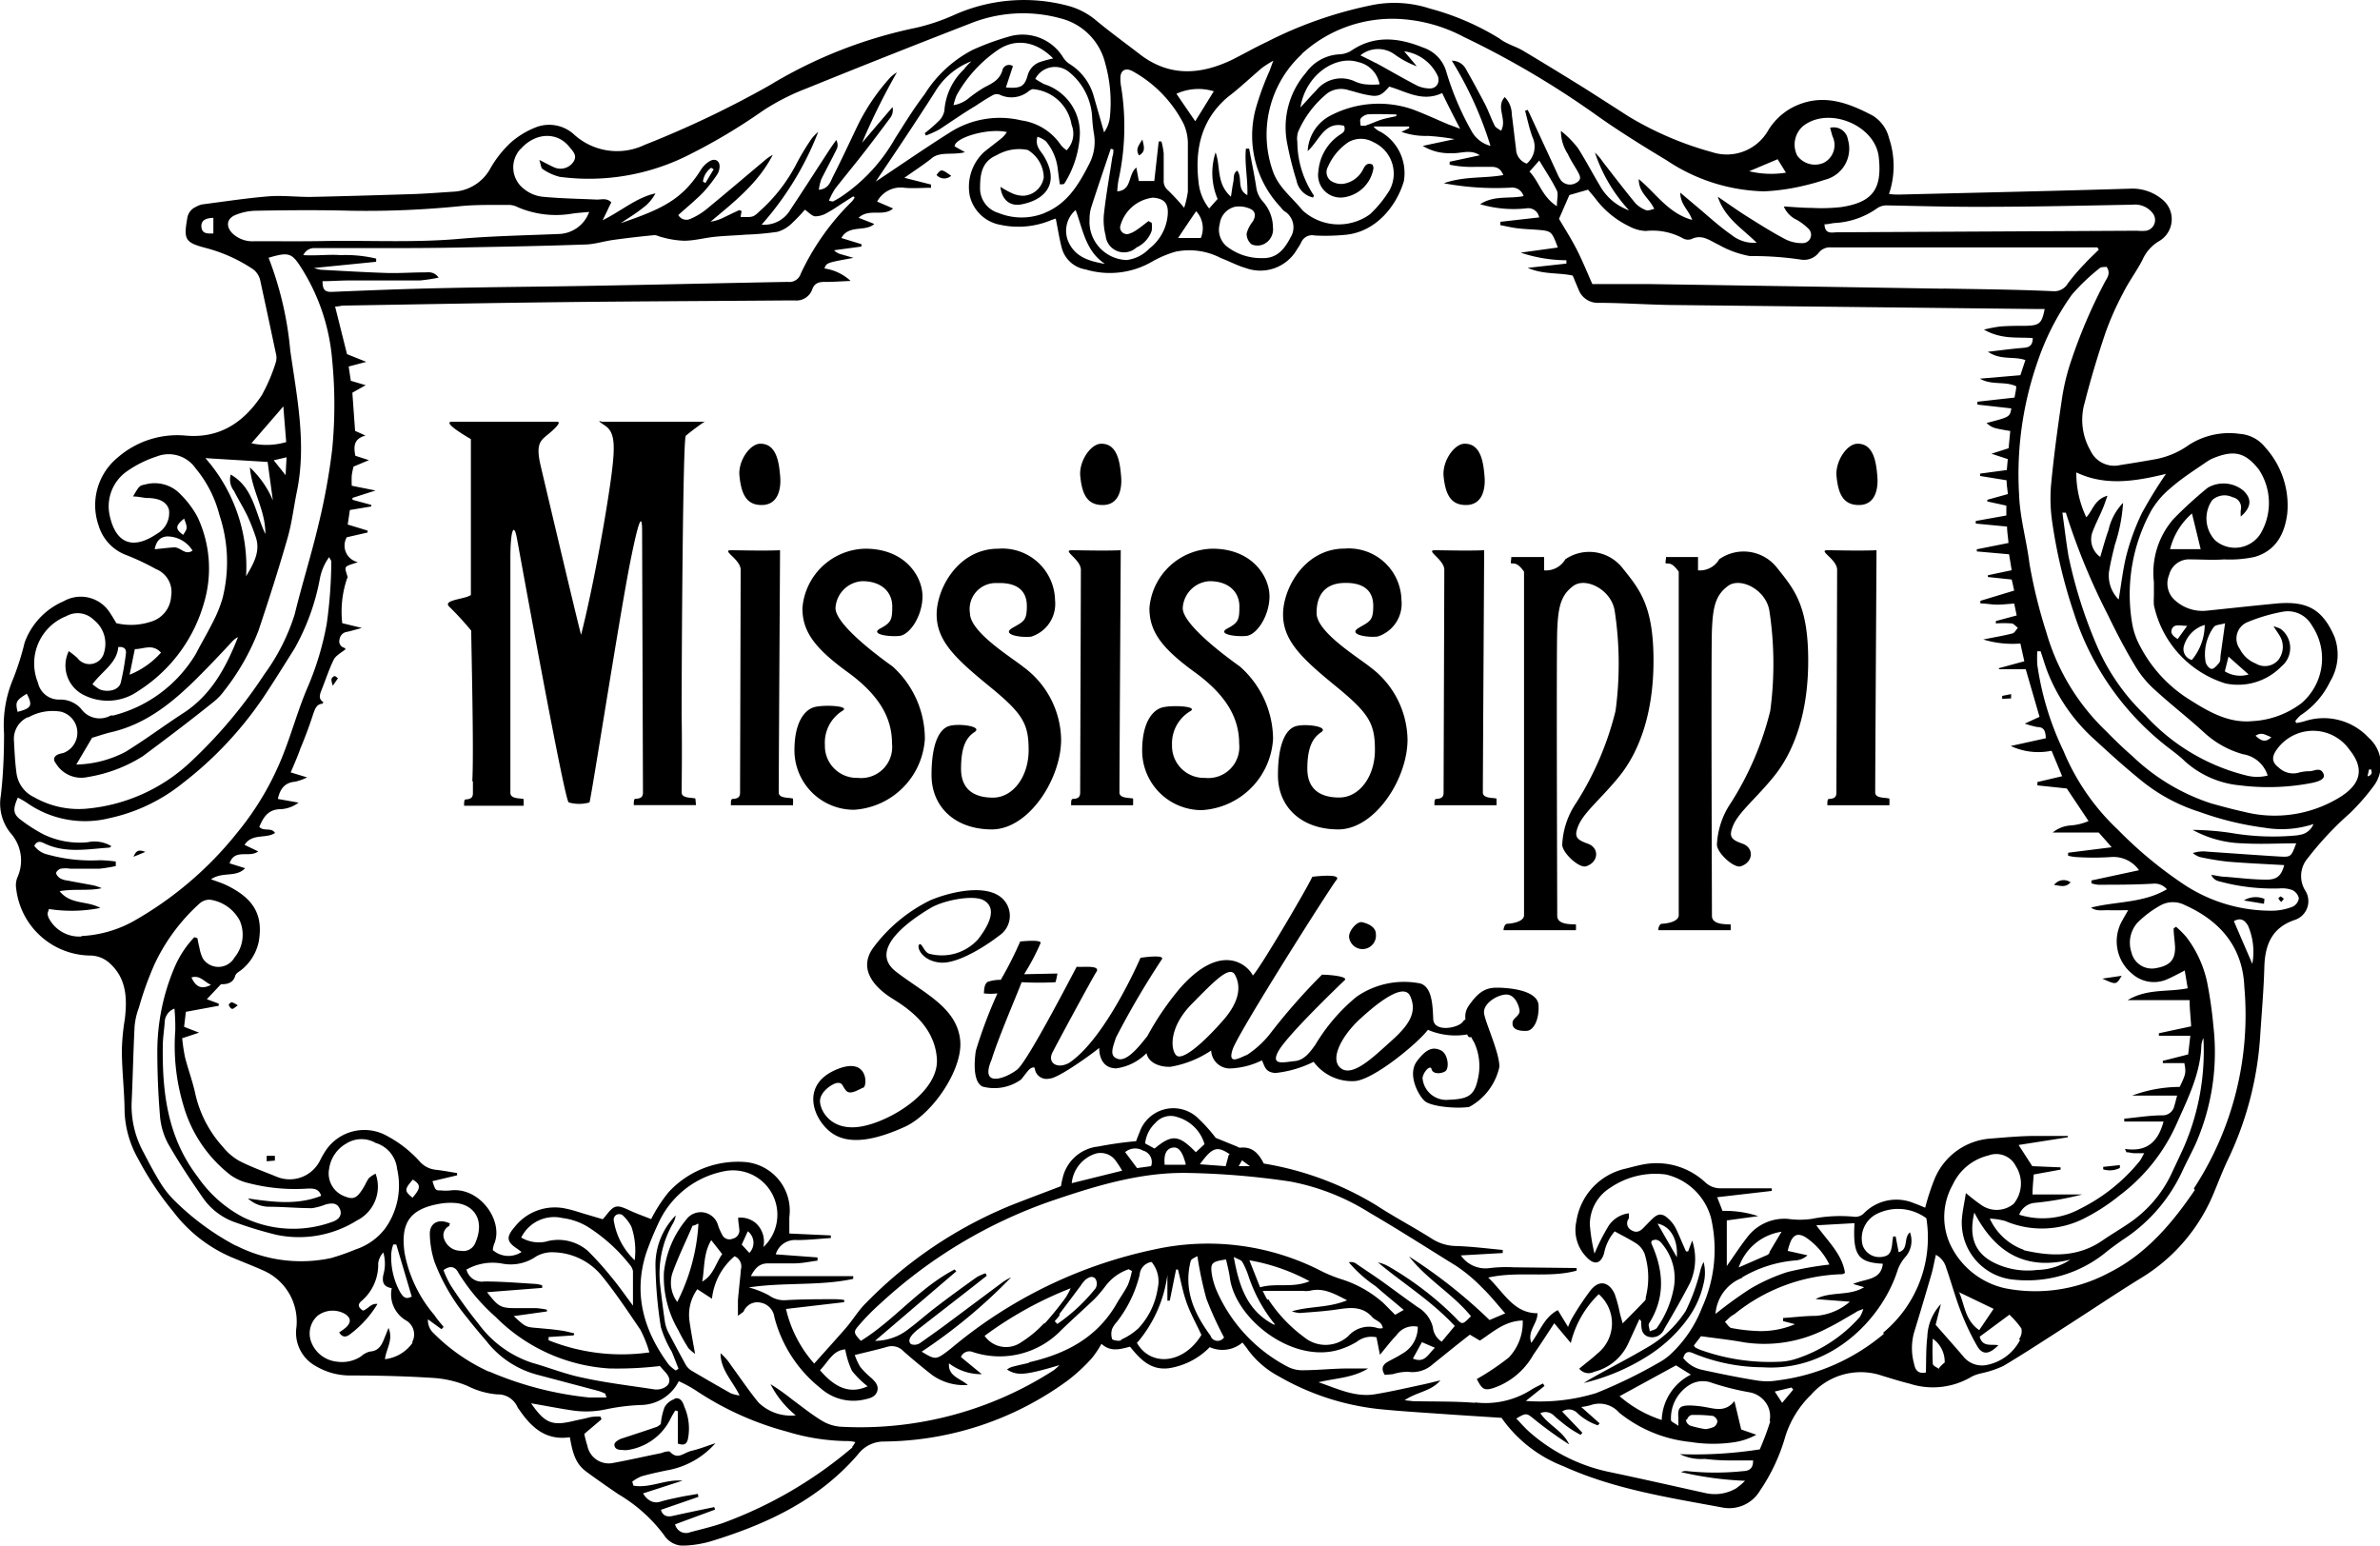 <svg id="Layer_1" data-name="Layer 1" xmlns="http://www.w3.org/2000/svg" viewBox="0 0 200 129.88"><title>logo-mississippi-studios-footer</title><path d="M191.92,75.54a.94.94,0,0,0-.28-.21s-.19.14-.18.17a1.42,1.42,0,0,0,.24.3Zm-1.63,0a1.91,1.91,0,0,0-1.73.13l1.69.28ZM22.41,97.13l0,.46.69-.06,0-.4Zm5.44-40a1.74,1.74,0,0,0,.12.49L28.4,57c-.1-.07-.21-.2-.29-.18A.37.37,0,0,0,27.85,57.09Zm28.84,60.44a1.51,1.51,0,0,0-.85.7,5.42,5.42,0,0,0-.31,1.4,1.65,1.65,0,0,1-.32.23c-1,.35-2,.67-3,1-.23.08-.57.3-.58.48,0,.42.36.47.7.47a1.54,1.54,0,0,0,.43,0,4.78,4.78,0,0,0,3.61-2.67c.11-.22.25-.44.37-.65l.22.06v2.72c.57.21.78,0,.86-.44a4.54,4.54,0,0,0-.31-2.65C57.39,117.82,57.16,117.39,56.69,117.53ZM79.93,14.77c-.83-.58-.83-.58-1.23-.07A.86.86,0,0,0,79.93,14.77ZM19.22,84.45c.06.14.17.32.29.33s.25-.15.47-.29a1.82,1.82,0,0,0-.51-.27C19.39,84.22,19.2,84.42,19.22,84.45ZM169,58.69l0-.36-.75.15,0,.25ZM178.29,82l-1.62.24C177.83,82.77,177.84,82.77,178.29,82ZM174,74.15a1,1,0,0,0-1.39.22C173.1,74.41,173.54,74.64,174,74.15Zm2.74,23.91,0,.21a1.89,1.89,0,0,0,1.4-.12l0-.24ZM11.22,72l1-.41C11.69,71.4,11.46,71.42,11.22,72Zm130.42,39.06a7.83,7.83,0,0,0,1.52-3.2,3.7,3.7,0,0,0,0-1.81,3.67,3.67,0,0,0-.32.91,16.51,16.51,0,0,1-1.19,3.22,9.53,9.53,0,0,1-3.38,3.14c-1.46.86-3,1.64-4.45,2.46-.25.14-.49.29-.73.44a17.58,17.58,0,0,0,5.38-2.27A12.27,12.27,0,0,0,141.64,111.07ZM199.05,62a5.15,5.15,0,0,0-5.39-1.39,5.29,5.29,0,0,1-.69.15l-.09-.16a2.76,2.76,0,0,1,.46-.5,7,7,0,0,0,2.47-2.83,4.36,4.36,0,0,0,.36-3.77c-1-2.3-2.29-3-4.8-2.79-2,.19-4,.41-5.94.61a3.43,3.43,0,0,1-2.62-.84,1.88,1.88,0,0,1-.53-2.17,1.72,1.72,0,0,1,1.79-1.3c.94,0,1.88.07,2.82,0a10,10,0,0,0,2.58-.21c1.78-.52,2.53-1.93,2.74-3.68a7.27,7.27,0,0,0-1.85-5.52,3,3,0,0,0-2.15-1.14,6.26,6.26,0,0,0-4.27.93,7,7,0,0,1-2.87,1.21c-1,.18-1.92.33-2.89.48a2.21,2.21,0,0,1-2.52-1.23,5.17,5.17,0,0,1-.48-4c.51-2,1.11-4,1.76-5.91a24.46,24.46,0,0,1,1.45-3.27c.49-1,1.14-1.85,1.64-2.81a3.44,3.44,0,0,1,1.36-1.57,2.13,2.13,0,0,0,.35-3.5,3.92,3.92,0,0,0-2.57-.94c-6.52.2-13,.34-19.57.5-.26,0-.53,0-.86-.05a7.34,7.34,0,0,0,0-4.7,3.07,3.07,0,0,0-1.38-1.89c-2.17-1.14-4.36-1.94-6.81-.64a5.31,5.31,0,0,0-2,1.95,4,4,0,0,1-4.7,1.76,27.7,27.7,0,0,1-7-3Q135,8.59,133.15,7.41c-1.73-1.07-3.45-2.13-5.2-3.17-.62-.36-1.36-.54-1.94-1A21.8,21.8,0,0,0,120.16.72,9.57,9.57,0,0,0,115.44.4a34.46,34.46,0,0,0-9,3.13c-1,.47-1.92,1-2.9,1.49-2.67,1.28-5.29,1.45-7.77-.47-1.23-.95-2.49-1.86-3.68-2.85A6.07,6.07,0,0,0,89.8.5a14.37,14.37,0,0,0-9.56.73A17.19,17.19,0,0,1,77,2.33,38.89,38.89,0,0,0,64.67,7.17a83.87,83.87,0,0,1-10.49,5,5.37,5.37,0,0,1-5.9-.83A3.09,3.09,0,0,0,45,10.71,7.12,7.12,0,0,0,42.9,12a9.31,9.31,0,0,0-1.67,2.11,3.75,3.75,0,0,1-3.14,2c-1.12.07-2.24.16-3.36.2-2.9.09-5.8.18-8.69.24-1.16,0-2.32-.14-3.47-.05-1.87.15-3.73.44-5.6.68a1.94,1.94,0,0,0-.5.2,1.24,1.24,0,0,0-.74,1c-.3,1.73-.18,2,1.53,2.45a13.06,13.06,0,0,1,3.86,1.7,1.59,1.59,0,0,1,.74,1q.67,3.07,1.32,6.16a1.36,1.36,0,0,1,0,.75A14.65,14.65,0,0,1,22,33.21c-1.51,2.28-3.54,3.67-6.46,3.39a7.62,7.62,0,0,0-5.64,1.84,5.18,5.18,0,0,0-1.62,5.7,3.82,3.82,0,0,0,2.37,2.52,20.3,20.3,0,0,1,2.45,1.16,2.07,2.07,0,0,1,1.28,2.29,2.36,2.36,0,0,1-1.72,2.14,5.33,5.33,0,0,1-2.88.12c-.18-.29-.34-.58-.52-.84a2.9,2.9,0,0,0-3.92-1A6,6,0,0,0,2.07,54,22.81,22.81,0,0,1,1,57.31a10,10,0,0,0-.66,4.35c0,1.73-.07,3.48-.27,5.2A3.94,3.94,0,0,0,.88,70a3.45,3.45,0,0,1,.58,3.74,1.74,1.74,0,0,0-.1.93A6.34,6.34,0,0,0,7.63,80.3a2.46,2.46,0,0,1,1.57.63c1.45,1.29,1.49,3,1.29,4.71a18.77,18.77,0,0,0-.25,2.58c0,1.74.22,3.47.23,5.21a8.67,8.67,0,0,0,1.12,3.92,26.14,26.14,0,0,0,3,4.51,12.11,12.11,0,0,0,4.81,3.77c.9.38,1.82.73,2.71,1.13a4.68,4.68,0,0,1,2.8,4.78,3.2,3.2,0,0,0,1.66,3.28,5.62,5.62,0,0,0,2.9.77c2.35,0,4.71.06,7,.21a8.94,8.94,0,0,1,2.84.68,6.69,6.69,0,0,0,2.48.7,1.78,1.78,0,0,1,1.7,1.08,2.61,2.61,0,0,0,.19.27c1,1.45,2.19,2.51,4.12,2.26,0,0,.06,0,.09,0,.27,1.59.58,2.3,1.43,2.92S51.12,125,52,125.59A13.05,13.05,0,0,1,55.8,129a1.91,1.91,0,0,0,1.85.88,9.25,9.25,0,0,0,2-.33c4.74-1.44,9.14-3.48,12.45-7.33a2.72,2.72,0,0,1,2.2-1.08A26.5,26.5,0,0,0,89.74,116a15.07,15.07,0,0,0,2-1.85,8.33,8.33,0,0,0,.82-1.22c.77.71,1.59.45,2.4.24.86,1.07,1.74,2,3.27,1.81a6.1,6.1,0,0,0,3.43-1.77,2.6,2.6,0,0,0,2.75-.39c.19.25.35.44.49.65a7.63,7.63,0,0,0,2.54,2.18,21.4,21.4,0,0,0,8.51,2.77c2,.2,4,.31,6.07.46l4.16.27a11.33,11.33,0,0,0,5.21,4.07c4.23,1.92,8.8,2.62,13.32,3.46a3,3,0,0,0,3.18-1.4,15.76,15.76,0,0,0,2.15-4.61,8.41,8.41,0,0,1,2.15-3.46,5.55,5.55,0,0,1,6-1.59c.76.23,1.52.47,2.29.66a6.35,6.35,0,0,0,5.24-.61,3.5,3.5,0,0,1,.81-.27,8.85,8.85,0,0,0,1.82-.61c2-1.2,3.93-2.47,5.87-3.72s3.75-2.47,5.67-3.65a15.07,15.07,0,0,0,6.17-7.23c.39-.94.75-1.89,1.19-2.8a28.19,28.19,0,0,0,2.69-10.46c.12-1.88.29-3.76.34-5.64s.62-3.35,2.61-4a1.66,1.66,0,0,0,.83-2.45,2.3,2.3,0,0,1,.2-2.71,27.29,27.29,0,0,1,3.56-3.8,18.77,18.77,0,0,0,2-2.29A3,3,0,0,0,199.05,62Zm-13-9.31c.1-.19.55-.19.93-.31l-.39,2.79c0,.18,0,.4-.1.52s-.39.5-.61.52-.46-.32-.53-.55A3.9,3.9,0,0,1,186.05,52.67Zm1.22,2.49,1.69,1.5a2.47,2.47,0,0,1-2-.26Zm-2-2.65a4.65,4.65,0,0,1-1.08,2.93.94.94,0,0,1-.68-1.13A2.59,2.59,0,0,1,185.29,52.51Zm-2.75.3c.24-.43.67-.23,1.28-.24L183,53.7C182.6,53.46,182.33,53.19,182.54,52.81Zm-.16-6.68a5.82,5.82,0,0,1,1.84-3l.73,3Zm3.14-7.38a2.36,2.36,0,0,1,.38-.22c1.92-.82,2.83-.47,3.92.88a5.08,5.08,0,0,1,.16,5.42,2.54,2.54,0,0,1-3.81.56,2.68,2.68,0,0,1-.25-3.38,1.53,1.53,0,0,1,1.72-.24.87.87,0,0,1,.68,1.07,3.35,3.35,0,0,0,0,.55c.91-.79.94-1.5.22-2.18a2.63,2.63,0,0,0-3-.24,34.14,34.14,0,0,0-2.88,2.63A6.87,6.87,0,0,0,181,48.92c0,.39,0,.78,0,1.18a6.23,6.23,0,0,0,0,.75,8.81,8.81,0,0,0,6,6.58A5.08,5.08,0,0,0,191.72,56a2,2,0,0,0-.07-3.15,3.18,3.18,0,0,0-.6-.22c.27.42.45.66.59.92a1.8,1.8,0,0,1-.2,1.93,1.49,1.49,0,0,1-1.88.28,2.54,2.54,0,0,1-1.33-1.21,1.49,1.49,0,0,1,.64-2.27,14.42,14.42,0,0,1,3-.88,2.31,2.31,0,0,1,2.4,1.15,4.94,4.94,0,0,1-.88,6.55,7.45,7.45,0,0,1-4.1,1.5c-2,.19-3.65-.77-5.24-1.77a11.6,11.6,0,0,1-4.18-4.47,6.26,6.26,0,0,1-.67-1.82,14.58,14.58,0,0,1,1.6-9.67A7.2,7.2,0,0,1,182.42,41C183.4,40.14,184.48,39.47,185.52,38.75Zm4,23.09c.55-.4.88-.08,1.37.09C190.38,62.43,190,62.26,189.56,61.84Zm1,3.33a3.63,3.63,0,0,1-1.64,0,17,17,0,0,1-8.57-5.07,17.7,17.7,0,0,1-4-5.67,39.42,39.42,0,0,1-2.47-7.74c-.2-1.2-.34-2.42-.51-3.63h.29a55.25,55.25,0,0,0,3.54,8.61c.71,1.47,1.46,2.91,2.3,4.3a8.54,8.54,0,0,0,1.66,2c1.33,1.22,2.77,2.33,4.1,3.55a8,8,0,0,0,3.28,1.84A2.6,2.6,0,0,1,190.56,65.17Zm-8.49-25.36A38.08,38.08,0,0,0,180,43.1a19.33,19.33,0,0,0-1.28,3.45c-.32,1.22-.45,2.48-.68,3.83a2.85,2.85,0,0,1-.82-2.28c.12-.78.31-1.55.5-2.32a14,14,0,0,0,.69-3.52,4.75,4.75,0,0,0-1.22,2.27c-.27.74-.47,1.51-.7,2.27a1.8,1.8,0,0,1-.64-2.12c.24-.64.56-1.25.83-1.89.14-.31.24-.65.42-1.13-1.1.3-1.24,1.25-1.78,1.81a8.61,8.61,0,0,1-.84-3.77C176.92,40.86,179.41,40.46,182.07,39.81ZM166.53,17.38c4.24,0,8.47-.1,12.71-.18a1.86,1.86,0,0,1,1.62.67.92.92,0,0,1-.5,1.52,3.81,3.81,0,0,1-.76,0l-25.19.13c-.45,0-1.06.21-1.09-.67.31,0,.59-.09.86-.11a6.77,6.77,0,0,0,3.55-1.23,1.41,1.41,0,0,1,.77-.25C161.18,17.31,163.86,17.39,166.53,17.38Zm4.29,11c0,.59-.22.81-.77.85-.92.07-1.84.2-3,.33,1.1.74,2.15.35,3.15.7l-.42,1.27-3.4.29c1,.58,2.08.19,3.05.64,0,.31-.09.61-.14.95l-3.12.35V34l2.85.32c-.13.72-.13.72-2.09,1.23.53.42.53.42,2,.67l-.14,1.45-1.44.46,1.37.45-.08.92-2.24.3V40l2.22.36c0,.31.06.69.11,1.16L167,42v.14l1.6.35,0,.83-2.57.46V44l2.63.25c0,.43.08.85.12,1.38l-2.66.53v.18l2.71.24.22,1.34-2,.42v.15l2,.21c.07.28.13.58.21.93l-2.84.86v.22c.44,0,.88.09,1.32.1s.94-.05,1.52-.09l.21,1-1.75.47v.2a9.4,9.4,0,0,1,1.3,0c.2,0,.37.24.55.37-.15.16-.27.42-.45.47-.73.19-1.48.31-2.46.51a8.45,8.45,0,0,0,3.12.34l.33,1.49-2.13.58v.09h2.25l1.16,4-1.24.57a7.33,7.33,0,0,0,1.07.29c.6,0,.67.42.7.94l-2.95.65a5.48,5.48,0,0,0,3.43.4l.89,2.14-2.08.49V66l2.47.26L175.51,69a4.74,4.74,0,0,1-1.55.37,2.63,2.63,0,0,0-1.46.59h3.86c.26.29.61.68,1.09,1.24l-3.66.46,0,.25a3.57,3.57,0,0,0,.64.11,22.06,22.06,0,0,0,3,0,2.63,2.63,0,0,1,2.32,1.11l-4,.86v.24a2.71,2.71,0,0,0,.55.12c1.55,0,3.11,0,4.66-.09a1.34,1.34,0,0,1,1.13.47c-2,1.18-4.24,1-6.37,1.54.46.34,1,.2,1.48.22s1,0,1.64,0c-.18.3-.33.56-.47.82a3.51,3.51,0,0,0,.8,4.52,2.75,2.75,0,0,0,3,.44c.45-.2.89-.44,1.42-.71.09.52.17,1,.25,1.49-1.65.34-3.38,0-5.05,1H184c0,.72.09,1.46.13,2.2l-2.71.58,0,.21h2.64l-.18,1.57-2.13.54v.19h1.81c.15.82.13.9-.39,2a11.56,11.56,0,0,0-4,.73h3.78c-.09.35-.16.62-.24.9a1,1,0,0,1-1,.76c-1.07,0-2.13.18-3.2.28l0,.24h3.3c-.45,1.68-1.38,2.58-3.24,2.3l.12.28c.22,0,.43.07.64.08s.5,0,.86,0c-.16.26-.25.49-.39.67a15.08,15.08,0,0,1-5,4,6.59,6.59,0,0,1-5.12.5,1.55,1.55,0,0,1,1.34-1,25.55,25.55,0,0,0,3.95-.7H170.8c0-.55.06-1.11.1-1.68l2.26-.41v-.19L170.78,98l-1.15-1.78,4.14-.65v-.11c-.9,0-1.8,0-2.7,0-1.27,0-2.53.12-3.79.22a5.5,5.5,0,0,0-4.74,3.47,19.47,19.47,0,0,0-.76,2.34c-.32-.13-.6-.26-.9-.36a3.82,3.82,0,0,0-4.22.8,1,1,0,0,1-.85.32,12.16,12.16,0,0,0-3.56.18,7.1,7.1,0,0,1-2,0,3.91,3.91,0,0,0-3.42,1.54c-.57.72-1.07,1.5-1.72,2.42v-3.83l2.64-.36a8.91,8.91,0,0,0-3-.44l-.45-1.15,4.59-.53,0-.22h-4.34a1.84,1.84,0,0,1-1.26-.51,6,6,0,0,0-5-1.53c-.57.09-1.13.25-1.69.39a5.34,5.34,0,0,0-4.13,4.42,3.27,3.27,0,0,0,.84,3c.65.71,1.22.6,1.49-.32a3.93,3.93,0,0,1,.89-1.83c.63.35,1.24.65,1.79,1a1.85,1.85,0,0,1,.72.88,6.66,6.66,0,0,1,.1,3.65c0,.1,0,.24-.09.31-.57.6-1.16,1.19-1.85,1.89l-.23-.82a11.39,11.39,0,0,0-.45-1.67c-.48-1-1.28-1.19-2-.31a22.73,22.73,0,0,0-1.61,2.43,6.37,6.37,0,0,0-.3.67l-.86-1.41c-1.12.57-1.48,1.73-2.23,2.75-.36-1,.54-1.62.52-2.49-2,0-2.81-1.73-4.14-3,2.58-.57,5.07.07,7.43-.58v-.22l-5.29-.06a11.76,11.76,0,0,0-2.06.07,2.51,2.51,0,0,1-2.38-1.07l3.52-.2v-.26c-1.31-.12-2.62-.29-3.93-.33a3.87,3.87,0,0,1-1.94-.56c-1.57-1-3.2-1.85-4.75-2.86a26.37,26.37,0,0,0-9.46-3.51c-.39-.76-.9-1.46-2-1.33-.09,0-.2-.08-.3-.12l-1.74-.71A13.56,13.56,0,0,0,100.71,94a3,3,0,0,0-4.95,1.16c-.1.23-.19.47-.29.74a31.19,31.19,0,0,0-3.18.45,3.43,3.43,0,0,0-3,2.68,5.74,5.74,0,0,0-.13.65c-1.33.51-2.64,1-4,1.53a36.12,36.12,0,0,0-12.38,8.28c-.64.62-1.1,1.42-1.69,2.1-.87,1-1.78,2-2.67,3A10.46,10.46,0,0,1,66.05,110l4.89-.57v-.19a6.48,6.48,0,0,0-.76-.06c-1.38,0-2.75,0-4.13.08a2.15,2.15,0,0,1-1.41-.39,7.5,7.5,0,0,0-1.72-.68c3-.45,6-.11,8.78-.72v-.23H63.1c.35-.69.74-1.07,1.43-1.07s1.45,0,2.17,0,1.33-.15,2-.23v-.27l-3.51-.26a1.68,1.68,0,0,1,1.74-1.2c1,0,1.93-.11,2.89-.17v-.22l-3.49-.16c0-.47,0-.92,0-1.37a4.1,4.1,0,0,0-3.91-4.65,7.93,7.93,0,0,0-6.24,2.55,12.58,12.58,0,0,0-1.46,2.26c-.62-.25-1.23-.46-1.81-.73-1.08-.51-1.29-.48-2,.44a3.75,3.75,0,0,1-.26.3l-1.42-.42c-.56-.16-1.1-.36-1.67-.47a4.29,4.29,0,0,0-4.35,1.59c-.69.8-.63,1.21.27,1.79l.35.26a2,2,0,0,1-2.42-.16,2.37,2.37,0,0,1,.11-.5c.84-1.93-1.2-4.83-3.68-4.51a3.86,3.86,0,0,1-.76,0c-.49,0-.49,0-.74-.78l2.07-.49v-.19c-.6-.1-1.2-.21-1.81-.28a2.07,2.07,0,0,1-1.3-.66,10,10,0,0,0-3.09-2.34,3.91,3.91,0,0,0-4.75,1.26,7.32,7.32,0,0,0-.55.93,2.85,2.85,0,0,1-3.68,1.39c-1-.41-2.1-.8-3.1-1.31a4.8,4.8,0,0,1-1.4-1.19A9.85,9.85,0,0,1,16.43,92c-.22-1.06-.61-2.09-.88-3.14a15.55,15.55,0,0,1-.24-1.61l1.42-.47-1.26-.49.15-1.26,2.76-.51,0-.18-1-.37,1.19-1.26c.35,0,1,0,1.2-.72.08-.24.42-.38.63-.58a4.12,4.12,0,0,0,1.35-2.31c.38-2.26-.47-3.63-2.74-4.72-.35-.17-.72-.28-1.28-.49,1-.67,2.1-.12,2.87-.93l-1.31-.41c.45-1.28,1.63-.42,2.41-1L20.55,71c.64-1,1.8-.49,2.56-1-.29-.5-.95-.1-1.32-.51.34-.81.74-1.49,1.82-1.49a2.73,2.73,0,0,0,1.48-.55l-1.74-.31c.19-.89.61-1.38,1.46-1.45a4.65,4.65,0,0,0,1-.36l-1.38-.42c.29-.69.57-1.31.81-2C25.62,62,26,61,26.32,60c.15-.42.28-.83.77-.86l.09-.13c-.41-.25-.33-.58-.19-.95.35-.87.64-1.77,1.05-2.62.18-.35.62-.58,1-.88a.23.23,0,0,0-.13-.13.55.55,0,0,1-.38-.68.73.73,0,0,1,.62-.65c.35-.07.69-.18,1.26-.33l-1.65-.4a8.65,8.65,0,0,1,.38-3.68c0-.06.08-.12.07-.18-.05-.29-.26-.68-.14-.85s.55-.25,1-.42a1.42,1.42,0,0,1-.93-2.09l1.75-.4,0-.16-1.67-.51.18-1.22,1.8-.3v-.13L29.62,42l0-.16,1.94-.62-2-.4a8.47,8.47,0,0,1,0-.88,6.31,6.31,0,0,1,.15-.73L31,38.67l-1.14-.37c-.14-.75-.17-1.41.85-1.7l-.87-.39L29.61,33l1.12-.63L29.48,32l-.18-1.2,1.48-.39-1.62-.65-1-4c.28,0,.49-.07.69-.08,6.13-.1,12.25-.22,18.38-.29s12.39-.09,18.59-.14c.33,0,.65,0,1,0a1.41,1.41,0,0,0,1.44-.94c.19-.55.6-.63,1.12-.62s1.29-.05,2.1-.08a4.08,4.08,0,0,0-2.2-1.05c.18-.48.18-.48,2.44-.89l-1-.29a1.25,1.25,0,0,1-.63-.35l2.3-.31,0-.2L70.7,20c.66-1.16,2-.48,2.77-1.18l-1.32-.52c.89-.83,2.07-.05,2.9-.78l-1.34-.58A2.24,2.24,0,0,1,76,15.78c.74.07,1.49,0,2.24,0l0-.27L76,14.94c.87-.62,1.63-1.1,2.32-1.66s1.77-.23,2.77-.49l-.87-.49c0-.74,2.85-1.57,4.39-1.2a2.7,2.7,0,0,1-.39.47c-.5.41-1,.78-1.52,1.2a4,4,0,0,0-1.21,3.67,3.23,3.23,0,0,0,2.61,2.46,7.14,7.14,0,0,0,4.16-.37,4.27,4.27,0,0,1,.46-.16c.17.84.29,1.65.5,2.45a2.47,2.47,0,0,0,2,1.82A7.08,7.08,0,0,0,96.79,22a8.89,8.89,0,0,1,2-.85,5.72,5.72,0,0,1,3.79.53c.71.27,1.39.64,2.12.85A3.55,3.55,0,0,0,109,20.94a4,4,0,0,0,.34-.56,1,1,0,0,1,1.14-.59,17.28,17.28,0,0,0,2.49-.05c2.66-.2,4.4-2.47,5-4.51a4,4,0,0,0-1.93-4.14,1.54,1.54,0,0,1-.62-.46h3l0,.14-.65.31a6.07,6.07,0,0,0,2.22.34,19.26,19.26,0,0,1,2.24.27l-2.67.57a4.23,4.23,0,0,0,2.39.61c.79.06,1.6-.37,2.4.18l-2.53.54,0,.25a9,9,0,0,0,2.2.18c.44,0,.87,0,1.31,0s.77.14,1,.69c-1.6.3-3.24.07-5,.69a23.68,23.68,0,0,0,5.6.37,1,1,0,0,1,1.1.71c-1.21.25-2.45-.09-3.65.68a9.9,9.9,0,0,0,3.88.35.93.93,0,0,1,1.08.76l-3.26.37,0,.28c.52.1,1,.22,1.57.28s1,.07,1.52.11c1.22.1,1.22.11,1.74,1.49l-3.12.43a12.13,12.13,0,0,0,3.84.64v.28l-3.25.36c1.34.58,2.56.38,3.78.65.15.35.31.75.48,1.14a1.72,1.72,0,0,0,1.67,1.15c2,0,4.06.15,6.09.18l30.88.34.54,0c-.24,1.22-.44,1.38-1.58,1.41-.73,0-1.46,0-2.18.06a11.37,11.37,0,0,0-1.34.26C168.22,28.55,169.55,28.31,170.82,28.41Zm-.76,76.65a5,5,0,0,1-2.85-2.62,5.54,5.54,0,0,1,1.3.2,7.84,7.84,0,0,0,6.53-.17,16.62,16.62,0,0,0,3.1-2,15.26,15.26,0,0,0,4.77-6c.94-2.12,2-4.21,2.08-6.6a1.92,1.92,0,0,1,.17-.61,20.22,20.22,0,0,1-1.57,9c-.33.76-.7,1.51-1.05,2.27a10.33,10.33,0,0,1-3.51,4.21c-.77.54-1.58,1-2.36,1.54C174.59,105.68,172.33,105.59,170.06,105.06Zm4,.77a5.22,5.22,0,0,1-2.86.92,6.39,6.39,0,0,1-3.6-.59c-1.61-.79-2.19-2.14-1.69-4.23C167.74,105.43,170.38,106.78,174.08,105.83Zm-17.41,2.37c-1.27.78-2.78.32-4.08,1l2.88.22a4.92,4.92,0,0,1-2.85,1.19c-.92,0-1.84.12-2.76.18v.26l1,.26a7.31,7.31,0,0,1-2.94.58,14.31,14.31,0,0,1-2.35-.25c-.23,0-.4-.34-.6-.52.17-.16.34-.33.52-.48a2.61,2.61,0,0,1,.28-.17,15,15,0,0,1,9-3.36c.07,0,.13,0,.29-.11-.23-1.55-1.38-2.59-2.41-4l3.21-.18c-.15,2.69.29,3.3,2.38,3.41-.15,1.41-1.44,1.23-2.5,1.7Zm-10.26-.82a10.44,10.44,0,0,1,4.5-1.43,1.62,1.62,0,0,0,1-.43l-1.66-.37a4.91,4.91,0,0,1,.28-.87c.29-.53.61-.6,1.17-.31a5.85,5.85,0,0,1,2.05,2.33,28.29,28.29,0,0,0-3.5.62,15.2,15.2,0,0,0-3.16,1.42,34.45,34.45,0,0,0-2.91,2.11A3.53,3.53,0,0,1,146.41,107.38Zm-.28-.84a4.51,4.51,0,0,1,3.6-3l-1,1.68c0,.09-.09.22-.17.26ZM156.58,110a2.63,2.63,0,0,1-.29.67,12.13,12.13,0,0,1-5.39,3.53,5.11,5.11,0,0,1-1.5.24,17.19,17.19,0,0,1-6.5-1,3.39,3.39,0,0,1-.39-.18c-.06,0-.1-.1-.17-.19l.6-.78c1.22.17,2.45.3,3.65.52a11.33,11.33,0,0,0,7-1.21c.78-.37,1.52-.85,2.28-1.27C156.07,110.18,156.23,110.13,156.58,110Zm-33,.64c-.69.7-.7.71-1.28.08a27.22,27.22,0,0,0-5.5-4.23,3.1,3.1,0,0,0-1-.4c2.09,1.76,4.45,3.19,6.45,5.34l-1.1,1.32a1.63,1.63,0,0,1-.74-1.21,2.71,2.71,0,0,0-1.27-1.69c-1-.7-2-1.45-3-2.17-.73-.52-1.48-1-2.24-1.53a.79.79,0,0,0-.55-.07,10.86,10.86,0,0,0,2.24,2c.75.66,1.53,1.29,2.37,2l-.72.41c-.35-.34-.67-.68-1-1a9.69,9.69,0,0,0-3.55-2,11.75,11.75,0,0,1-1.9-.8A20.87,20.87,0,0,0,97,105a39,39,0,0,0-17,8.25l-.43.34c-.92.68-1,.68-2.12,0a45.07,45.07,0,0,0,7.52-6.25,5.32,5.32,0,0,0-.66.37l-4.88,3.64c-.7.52-1.39,1-2.12,1.52a.86.86,0,0,1-.75.09c-.3-.27-.07-.6.15-.85a4,4,0,0,1,.48-.43l4.55-3.54,1.18-.93-.1-.21a4,4,0,0,0-.76.34c-1.15.82-2.29,1.65-3.41,2.51-.78.59-1.51,1.25-2.29,1.83a4.56,4.56,0,0,1-2.83,1l6.83-5.84-.14-.16c-3,1.56-5.06,4.26-7.88,6-.58-.62-.65-.75-.21-1.25a18.79,18.79,0,0,1,1.82-1.86A40.92,40.92,0,0,1,88.13,101c3.77-1.29,7.61-2.5,11.64-2.43a65.81,65.81,0,0,1,8.65.72,19.13,19.13,0,0,1,6.65,2.61c2.47,1.44,4.9,3,7.31,4.49a13.29,13.29,0,0,1,2.16,1.81c.68.65,1.26,1.39,1.95,2.17l-1.32.56a42.58,42.58,0,0,0-6.76-5.34C119.91,107.52,122.09,108.74,123.62,110.62Zm-3,2.62c-.59.56-.84,1.32-1.85.91l.76-1.38Zm-13.53-1.94c-2.23-1.16-2.93-3.21-3.37-5.69.36.2.62.25.71.41a6.51,6.51,0,0,1,.52,1.18A12.86,12.86,0,0,0,107.14,111.3Zm-2.06-5.41a16.45,16.45,0,0,1,5.06,1.76c-1.45.6-2.8.12-4.16.51Zm1.51,3.31c-.15-.23-.26-.49-.39-.74h3.39a2.33,2.33,0,0,0,.53,0c1.12-.29,2,.18,3.17.79-1.6.66-3.16.48-4.64.93a2.61,2.61,0,0,0,.65.14c1.08-.08,2.16-.15,3.23-.31s2.07-.26,2.88.66c.26.3.8.35.88.92a1,1,0,0,1-.43,0,2.32,2.32,0,0,0-2.47.67,2.83,2.83,0,0,1-3.71.09A12.25,12.25,0,0,1,106.59,109.2Zm-17.51,1.25c.61-.8,1.21-1.61,1.82-2.42a2.83,2.83,0,0,1,.4-.5c.26-.21.62-.39.86-.06a.81.81,0,0,1,0,.77,15,15,0,0,1-3.22,3l-.22-.23C88.84,110.79,89,110.62,89.08,110.45Zm-1.27.75a9.62,9.62,0,0,1-1.91,1.58,2.2,2.2,0,0,1-3.07-.54,31.37,31.37,0,0,1,7.23-4,5.29,5.29,0,0,1-.43.8A26.83,26.83,0,0,1,87.81,111.2Zm2.34-11.79a2.9,2.9,0,0,1,2-2.48,1.56,1.56,0,0,1,1.65.53,10.13,10.13,0,0,1,.59.9Zm10.43-2.6c-1.43-1.47-2-1.53-3.47-.31l-.79-.43a2.75,2.75,0,0,1,.87-1.73,1.69,1.69,0,0,1,1.88-.47,3.32,3.32,0,0,1,2.24,2.26Zm2.76.23L103,98l-2.17-.16C101.88,96.4,102.28,96.28,103.34,97Zm-3.69.82H97.87c-.08-.86.13-1.32.63-1.43S99.35,96.69,99.65,97.86ZM96.73,98l-1.18.16-1-1.34a1.31,1.31,0,0,1,1.5-.13A1,1,0,0,1,96.73,98Zm7.36,0,.28-.49.67.49ZM72.91,116.5c-1.42.64-2.67.21-4-1.35.69-.71,1.09-1.69,2.12-1.75a7,7,0,0,0,.57,1.81A7.8,7.8,0,0,0,72.91,116.5ZM62.33,104.59l.51-1.12a1.22,1.22,0,0,1,.13,1.82Zm-16.23,8,0-.23,2.11-.14.05-.17c-.31-.07-.62-.16-.93-.21s-.71-.1-1.07-.14l-1.09-.1c-1-.08-1-.08-2-1l2.79-.39v-.15a7,7,0,0,0-.9-.13c-.58,0-1.16,0-1.73,0-1.26,0-1.46-.12-2.4-1.34l4.63-.36v-.22a3,3,0,0,0-.52-.11c-1.45-.09-2.89-.21-4.34-.21a1.33,1.33,0,0,1-1.5-1,4.47,4.47,0,0,1,3.07-.49,3.74,3.74,0,0,0,2.78-.61,2.7,2.7,0,0,1,1.54-.35,5.4,5.4,0,0,1,4,2c1.16,1.43,2.2,3,3.22,4.5a10.13,10.13,0,0,1,.76,1.91A16.52,16.52,0,0,1,46.1,112.63Zm9.32,2.17.54.61c.48.55.36,1.08-.32,1.32a1.39,1.39,0,0,1-.64.07c-2-.31-4.09-.55-6.11-1-1.41-.29-2.77-.84-4.16-1.23a9.11,9.11,0,0,1-4.51-3.27A40,40,0,0,1,37.86,108a8.55,8.55,0,0,1-.59-1.26c.58-.44,1-.27,1.24.2a16.45,16.45,0,0,0,3.13,3.72A14.77,14.77,0,0,0,51.2,115,30.52,30.52,0,0,0,55.42,114.8ZM43.8,104a3.08,3.08,0,0,1,3.47-1.64,5.42,5.42,0,0,1,2.11.73,14.06,14.06,0,0,1,3.53,3.18,1.11,1.11,0,0,1,.28.55c0,.89,0,1.78,0,2.9-.67-.9-1.2-1.66-1.79-2.37a26.81,26.81,0,0,0-2-2.23,3.8,3.8,0,0,0-3.56-.77A2.92,2.92,0,0,1,43.8,104Zm9.54,1.91a5.85,5.85,0,0,1-1.77-3.39.5.5,0,0,1,.22-.43.53.53,0,0,1,.49,0,3.39,3.39,0,0,1,.78,1A6.33,6.33,0,0,1,53.34,105.86Zm-18.65-5.24c-.72-.58-.72-.71,0-1.54C35.37,99.55,35.37,99.83,34.69,100.62ZM15.41,92.88a11.34,11.34,0,0,0,3.95,5.86,4.26,4.26,0,0,0,1.55.69,15.6,15.6,0,0,0,5,.45c.43,0,.89,0,1.08.61-2,.8-4.07.53-6.16.22a2.68,2.68,0,0,0,1.72.7c1.23,0,2.45.12,3.68.12a5.29,5.29,0,0,0,1.13-.31c.69-.18,1-.06,1.2.38s0,.88-.69,1.1a9.59,9.59,0,0,1-7.48-.43,10.63,10.63,0,0,1-3.76-3.35c-2.52-3.28-3-7-2.95-11,0-.66.11-1.3.16-2a1.25,1.25,0,0,1,.82-1.16,17.26,17.26,0,0,1,.07,1.83A17.42,17.42,0,0,0,15.41,92.88Zm.68-10.74c.72-.22,1.09.39,1.64.62C17,83.15,16.47,83,16.09,82.14ZM35.67,22.89c-1.05,0-2.1.08-3.15.05-1.85-.06-3.69-.17-5.54-.27a3,3,0,0,1-.59-.15L31.61,22v-.27a11.2,11.2,0,0,0-3-.29c-1-.08-2,.07-3.12,0a1,1,0,0,1,1-.59l4.77,0c2.61,0,5.22,0,7.83-.06,3.34-.06,6.67-.12,10-.24.82,0,1.63-.28,2.46-.39,1.14-.16,2.29-.29,3.44-.4.22,0,.46.15.7.19a7.85,7.85,0,0,0,1.78.28c.87,0,1.72-.24,2.59-.33s1.72-.11,2.59-.18a24,24,0,0,0,2.69-.24,2.85,2.85,0,0,0,1.18-.69,15.47,15.47,0,0,0,1.12-1.17c.3.21.56.52.86.56a2,2,0,0,0,1-.29,12.8,12.8,0,0,0,1.11-.69l1.09-.7.12.1a2.08,2.08,0,0,1-.24.34A20.81,20.81,0,0,0,67.29,23a1,1,0,0,1-1.08.69c-5.18.09-10.36.22-15.54.31-4.46.09-8.92.11-13.37.21-3.16.06-6.31.19-9.46.32-.62,0-.72-.27-.74-.9.75,0,1.46-.06,2.17-.06,2,0,4,0,6,0a14,14,0,0,0,1.59-.24C36.45,22.78,36,22.89,35.67,22.89Zm52.14-5a5.17,5.17,0,0,1-3.92,0,2.15,2.15,0,0,1-1.53-2.15c0-1.1.15-2.18,1.4-2.7a3.72,3.72,0,0,1,2.6-.44,2.74,2.74,0,0,1,1.35,2.3A1.82,1.82,0,0,1,86,16.45a2.32,2.32,0,0,1-.93-.2,7,7,0,0,1-1-.55c.12,1.11.82,1.67,1.79,1.47,2-.39,3.23-1.79,1.85-4.07-.27-.45-.75-.81-.53-1.61a2.24,2.24,0,0,1,.71.38,4.4,4.4,0,0,1,1,2.34c.05.42.11.84.17,1.28.21,0,.37,0,.4-.09a8.47,8.47,0,0,0,1.28-4,4.3,4.3,0,0,0-3-4.33A8.86,8.86,0,0,1,87,6.63,1.86,1.86,0,0,1,89.77,6a5.21,5.21,0,0,1,2,3.73,13.46,13.46,0,0,0,.14,1.41,4,4,0,0,1-.33,2.54C90.69,15.43,89.74,17.09,87.81,17.88Zm5,4.28c-1.24-.22-2.41-.54-3-1.79a2.3,2.3,0,0,1,.58-2.73C91,19.28,91.22,21.08,92.83,22.16ZM87.37,5.22a1.64,1.64,0,0,0-1,1.07c-.27,1-.61,1.16-1.84,1.06l.59-1.79a.57.57,0,0,0-.89.37c-.24.78-.84,1.07-1.49,1.4a11.4,11.4,0,0,0-1.43,1,2.74,2.74,0,0,1-1.18.51A4.56,4.56,0,0,1,80.39,8a11.26,11.26,0,0,1,3.48-3.81c1.49-1,3.2-.73,4.63.72A11.57,11.57,0,0,0,87.37,5.22ZM81,5.83A5.3,5.3,0,0,0,79.36,9.3a1.58,1.58,0,0,1-.5.89,11.93,11.93,0,0,1-1.15,1l.1.2a10.13,10.13,0,0,0,1.11-.5c1-.66,2-1.36,3.07-2,.45-.3.91-.6,1.38-.86a.74.74,0,0,1,.6-.09,2.3,2.3,0,0,0,2.54-.33,1.8,1.8,0,0,1,.25-.12,3.59,3.59,0,0,1,3.29,3,2,2,0,0,1-.42,2.14,2.59,2.59,0,0,1-.48-.44,4.79,4.79,0,0,0-3.31-2.07,7.79,7.79,0,0,0-6,1c-2.14,1.35-4.22,2.79-6.25,4.14.74-1.11,1.56-2.31,2.36-3.52s1.75-2.65,2.61-4a6.1,6.1,0,0,1,3.07-2.59C81.43,5.34,81.18,5.58,81,5.83ZM99,20c.54-.81,1-1.51,1.52-2.25a2.12,2.12,0,0,1,.39,2.25Zm15.82-9.45a2,2,0,0,1-.49,0c0-.2-.07-.45,0-.57a1,1,0,0,1,.6-.37c.8-.05,1.61,0,2.41,0l0,.15c-.4.09-.81.16-1.21.28S115.25,10.39,114.79,10.54Zm13.72,3.86.81-.92c.53.89,1.07,1.68,1.48,2.53.14.29,0,.72,0,1.31C129.55,16.5,129.36,15.27,128.51,14.4Zm34.76,9.85q-12.44-.2-24.88-.39c-1.52,0-3,0-4.61,0-.42-.94-.82-1.94-1.31-2.9s-1.05-1.82-1.49-2.58l.87-2,1.57-.45c.21.26.45.52.66.8a7.73,7.73,0,0,0,2.84,2.3,3.14,3.14,0,0,0,1.35.37,5.34,5.34,0,0,1,3.11.61.86.86,0,0,0,.73.07c.91-.44,1.56.15,2.29.48a8.29,8.29,0,0,0,2.62.95,27.51,27.51,0,0,1,4.25.29,1.59,1.59,0,0,0,1.56-.6,1.18,1.18,0,0,1,1-.42h22.39l.12.19c-.4.4-.82.78-1.2,1.2a17,17,0,0,0-1.41,1.65,1.31,1.31,0,0,1-1.25.64C169.43,24.33,166.35,24.3,163.27,24.25ZM149.38,13.38l.7,1.13a7.91,7.91,0,0,1-3.09-.12Zm-40-8.84a11.28,11.28,0,0,1,8.14-2.95A13,13,0,0,1,123,3.1a75.27,75.27,0,0,1,10.86,6.37c2,1.44,4.1,2.74,6.19,4a15.34,15.34,0,0,0,8.18,2.61,17.47,17.47,0,0,0,3.11-.42,20.09,20.09,0,0,0,2-.55,2.69,2.69,0,0,0,1.95-3.37,1.21,1.21,0,0,0-1.5-1c.07.24.13.48.2.71a1.68,1.68,0,0,1-.73,2.23,1.84,1.84,0,0,1-2.23-.6,2.06,2.06,0,0,1,.47-2.47l.09-.07c2.15-1.6,6,0,6.29,2.67s-.5,3.78-3.14,4.19a14.78,14.78,0,0,1-2.49.07c-.75,0-1.49-.07-2.35-.12a2.17,2.17,0,0,0,1.1,1.13,4.68,4.68,0,0,1,1,.77.7.7,0,0,1-.5,1.18,3.06,3.06,0,0,1-1.46-.32c-1.09-.57-2.13-1.23-3.17-1.88-.8-.5-1.56-1.05-2.52-1.7.61,1.83,2.07,2.67,3.27,3.87a3,3,0,0,1-2.09-.64c-.86-.6-1.65-1.29-2.47-2l-1.86-1.57c0,1,.73,1.48,1,2.29-2-.55-3-2.19-4.49-3.43,0,1.18.91,1.61,1.3,2.51-.26.05-.5.17-.67.11a2.49,2.49,0,0,1-.9-.58c-.94-1.14-1.84-2.32-2.75-3.49a4,4,0,0,0-.66-.77,13.42,13.42,0,0,0,2.87,4.85,4.59,4.59,0,0,1-2.48-2.12c-.6-1-1.17-2.09-1.81-3.1A8.18,8.18,0,0,0,131.17,11a3.54,3.54,0,0,0,.58,1.94c.22.49.53.95.8,1.42s.37.73-.09,1a1,1,0,0,1-1.27-.18,3.32,3.32,0,0,1-.36-.67l-2.28-4.93c-.05-.12-.12-.23-.18-.35l-.21.08c.2.75.36,1.52.63,2.24a1.87,1.87,0,0,1-.49,2.2,1.32,1.32,0,0,1-.9-1.22c-.13-1-.23-1.95-.36-2.92a2.08,2.08,0,0,0-.59-1.45c-.79.86.23,1.84-.31,2.83-.2-.15-.44-.25-.53-.42-.31-.61-.53-1.27-.85-1.88Q124,7.24,123.2,5.83A1.33,1.33,0,0,0,122,5.1a30.79,30.79,0,0,1,3.25,7.16A2.56,2.56,0,0,1,123.65,11a24.07,24.07,0,0,1-2.12-5A3,3,0,0,0,119.6,4c-2.07-.84-4.13-1.08-6.11.3a2.19,2.19,0,0,1-1,.27,3.67,3.67,0,0,0-2.75,1.55,7,7,0,0,0-1.6,5.79,28.22,28.22,0,0,0,.81,3.26,1.81,1.81,0,0,0,1.4,1.43c0-.06.08-.15.06-.17a8.15,8.15,0,0,1-1.39-4.5,1.88,1.88,0,0,1,.07-.86,8.51,8.51,0,0,1,2.48-3.25,2,2,0,0,1,1.77-.24c.53.13,1,.3,1.58.4.88.18,1.17.06,1.82-.7,1.41.39,2.77,1.33,4.45.54.48,1,.94,1.9,1.51,3l-1-.37c-1-.42-2-.89-3-1.26a8.74,8.74,0,0,0-6.87.51,3.55,3.55,0,0,0-1.94,3c1-.92,1.41-2.53,3.06-2.13.18.54-.21.63-.45.82a4.07,4.07,0,0,0-1.71,3A1.89,1.89,0,0,0,113,16.57a2.94,2.94,0,0,0,2.42-2.45.81.81,0,0,0-.09-.29c-.51-.22-.66.17-.82.47a2.24,2.24,0,0,1-1.64,1.15,1.59,1.59,0,0,1-1.07-.28A.92.92,0,0,1,111.6,14a4.79,4.79,0,0,1,1.72-2.06,2.11,2.11,0,0,1,2.08,0A2.91,2.91,0,0,1,116.76,16a9.63,9.63,0,0,1-1.63,2,4.49,4.49,0,0,1-5.67-.32c-.85-1.06-2-1.91-2.48-3.25A9.2,9.2,0,0,1,109.41,4.54Zm6.19.74c-.38-.21-.77-.39-1.25-.63a2.36,2.36,0,0,1,2.87-.08,7.67,7.67,0,0,0,1.87,1L118,4.31a3.65,3.65,0,0,1,2.84,2.12c.14.49-.07.92-.57,1A2.5,2.5,0,0,1,119,7.15C117.86,6.56,116.74,5.9,115.6,5.28Zm.33,1.81a6.6,6.6,0,0,1-1.13,0,2.87,2.87,0,0,1-.94-.26,2.69,2.69,0,0,0-3.23.78c-.42.42-.81.88-1.32,1.42.45-2.81,3-4.4,4.83-3.82A2.33,2.33,0,0,1,115.93,7.09Zm-12.64,1c1-.77,1.87-1.61,2.81-2.4A10.44,10.44,0,0,1,107,5.1l-.32.87a23,23,0,0,0-1.18,3.25,8.73,8.73,0,0,0,2.1,8.17,2.28,2.28,0,0,0,.29.33,1.59,1.59,0,0,1,.56,2.23c-.52,1-1.15,1.78-2.38,1.74a4.67,4.67,0,0,1-3-1,1.81,1.81,0,0,1-.57-1.87,1.68,1.68,0,0,1,1.31-1.45,2.27,2.27,0,0,1,1.23.17c.48.2.51.62.23,1.08a2.76,2.76,0,0,0-.51,1,1.14,1.14,0,0,0,.41.91,1.23,1.23,0,0,0,1,0,1.37,1.37,0,0,0,.8-1.42,3.31,3.31,0,0,0-.85-2.18,2.24,2.24,0,0,1-.56-1.25c-.17-1.07-.39-2.13-.59-3.19h-.27c-.13,1.26.17,2.53.12,3.91-.93-.5-.38-1.46-.85-2.06-.37.23-.26.63-.33.95s-.11.68-.2,1.24c-1.26-1.12-.85-2.56-1.29-3.72a5.57,5.57,0,0,0,.17,3.91l-.71.8a4.18,4.18,0,0,1-.89-2.22C100.38,12.44,101,9.93,103.29,8.06ZM102,7.67l-1.56,2.52L98.86,7.88A4.44,4.44,0,0,1,102,7.67Zm-8,7.42a20.88,20.88,0,0,0,.22-7.76,3.84,3.84,0,0,1-.07-.76c0-.66.42-.9,1-.6a10.48,10.48,0,0,1,4.32,4.45,4.09,4.09,0,0,1,.35,1.79c0,1.3,0,2.6,0,3.9a8.13,8.13,0,0,1-.31,1.35A19.28,19.28,0,0,0,98.16,16a1,1,0,0,1-.37-.84c0-.76,0-1.52,0-2.27a6.32,6.32,0,0,0-.19-1h-.23L97,15.21h-1.3l-.21-1.13c-.73.6-.34,1.9-1.6,2A6.8,6.8,0,0,1,94,15.09Zm-.44-2.53c0,.2,0,.4-.08.6-.24,1.57-.52,3.13-.7,4.71a5.22,5.22,0,0,0,.13,1.93,1.55,1.55,0,0,0,2.59,1,2.45,2.45,0,0,0,1.28-1.4,2.58,2.58,0,0,0,0-.68l-.27-.14c-.31.23-.6.48-.92.69a2.39,2.39,0,0,1-.76.39.57.57,0,0,1-.7-.61,3.22,3.22,0,0,1,2.76-2.44c1,.08,1.33.53,1.23,1.53a4,4,0,0,1-1.55,2.76,3.12,3.12,0,0,1-1.89.95,3.22,3.22,0,0,1-3.12-3.43,3.43,3.43,0,0,1,.14-1c.53-1.65,1.09-3.28,1.64-4.92Zm-49.84,0c1.23-1.43,3.09-1.53,4.14-.2.27.34.69.71.32,1.25a1.31,1.31,0,0,1-1.64.44c-.34-.15-.66-.33-1.22-.61.14.42.15.69.27.76a4.45,4.45,0,0,0,1.44.66A18.62,18.62,0,0,0,57.92,13a48.93,48.93,0,0,0,6.15-3.67,18.88,18.88,0,0,1,3.66-1.88Q74.58,4.67,81.47,2a11.9,11.9,0,0,1,7.68-.45A5.15,5.15,0,0,1,92.87,5.3a12.1,12.1,0,0,1,.4,4.52,2.67,2.67,0,0,1-.49,1.3c-.29-1-.57-2-.86-3a4.65,4.65,0,0,0-2-2.72,1.85,1.85,0,0,1-.59-.59,4,4,0,0,0-4.63-1.71,21.2,21.2,0,0,0-3,1.11,10.44,10.44,0,0,0-4,3.71C76.77,9.14,76,10.4,75.2,11.66a14.49,14.49,0,0,1-4.45,4.83c-.24.16-.49.3-.75.44,0,0-.12,0-.34-.07a6.19,6.19,0,0,1,.52-1c.78-1,1.61-2,2.39-3s1.53-2,2.27-3A1.08,1.08,0,0,0,75,9l-2.56,3a56.08,56.08,0,0,1,2.93-5.92,3.07,3.07,0,0,0-.53.4,17.37,17.37,0,0,0-2.7,3.93c-.71,1.47-1.39,2.95-2.13,4.4-.23.45-.36,1.06-1.2,1.14A4.63,4.63,0,0,1,69,15.1c.43-.87.9-1.73,1.33-2.61a.82.82,0,0,0-.06-.72c-.2.28-.4.56-.59.85-1.09,1.67-2.16,3.35-3.26,5A2.55,2.55,0,0,1,64,18.88a25.81,25.81,0,0,0,4.76-7.8,4,4,0,0,0-.54.55,20.26,20.26,0,0,0-1.34,2.23,13.82,13.82,0,0,1-3,3.85c-.59.56-.6.55-1.65.52l.09-.5c-.08,0-.16-.09-.2-.07-.43.19-.85.4-1.27.6a3.72,3.72,0,0,1-1.14.37c2-1.68,4-3.23,5.23-5.62a4.17,4.17,0,0,0-.56.37c-1.67,1.4-3.32,2.81-5,4.19A5.57,5.57,0,0,1,58,18.4a.78.78,0,0,1-1-.33c.72-.65,1.44-1.24,2.09-1.9a12.33,12.33,0,0,0,1.14-1.45,1.3,1.3,0,0,0,.23-.6c.08-.55-.31-.86-.8-.59a2.24,2.24,0,0,0-.76.74c-1.56,2.47-3.2,3.28-6.73,4.48.32-.22.65-.43,1-.66a13.23,13.23,0,0,0,1.13-.84,3.65,3.65,0,0,0,.78-1c-1.6.35-2.81,1.45-4.44,2.26l.4-.82c.1-.23.21-.45.33-.68-.39-.41-.85-.22-1.26-.24-1.51-.07-3-.09-4.55-.24a3,3,0,0,1-1.55-.67A2.27,2.27,0,0,1,43.73,12.53Zm15.35,2.7a1.69,1.69,0,0,1,.69-1.16l.21.13-.69,1.15ZM17.93,19.62c-.44,0-.93.06-1-.51s.33-.79,1-.8Zm3.48.65a2.45,2.45,0,0,1-1.89-.67c-.53-.55-.49-1.19.21-1.51a4.69,4.69,0,0,1,1.77-.38c2.68-.05,5.36-.07,8,0a78.36,78.36,0,0,0,9.32-.4c1.33-.12,2.68-.08,4-.09a1.73,1.73,0,0,1,.71.2,8.13,8.13,0,0,0,4.57.53c.42-.06.84-.09,1.41-.14a2.8,2.8,0,0,1-2.46,1.85c-2.85.12-5.72.17-8.56.42-3.84.33-7.67.1-11.5.18C25.17,20.29,23.29,20.27,21.41,20.27Zm2.4,13.88c.08,1.05.16,2,.24,3a5.81,5.81,0,0,1-2.92.1C22,36.24,22.86,35.26,23.81,34.15Zm.27,4.28L24,39.93l-1-1.25Zm-1.59.39.44,3.23A8.07,8.07,0,0,0,21,39.28c.17,2,1.32,3.59,1.3,5.6-.87-1.83-1-3.9-2.91-5a1.53,1.53,0,0,0,.27,1.37c.36.71.78,1.39,1.13,2.1a17.08,17.08,0,0,1,.68,1.72c.46,1.25-.16,2.29-.79,3.36a13.81,13.81,0,0,0-3.42-9.93ZM20,53.54c-1,2.53-2.23,4.85-4.6,6.39-1.64,1.06-3.2,2.24-4.87,3.26a9.32,9.32,0,0,1-4.12,1.06L7.74,62c.42-.12,1-.32,1.52-.45,3-.67,5.25-2.52,7.35-4.61,1-1,1.95-2,2.93-3.06A1.73,1.73,0,0,1,20,53.54Zm-7-7.39c.14-.69.44-1,1-1.07a2.51,2.51,0,0,1,2.18,1.19c-.63.44-1-.31-1.58-.27S13.59,46.1,13.05,46.15Zm2.46-2.6c.31.83.31.83-.07,1.4C14.71,44.45,14.72,44.18,15.51,43.55Zm-4.13,11c.75,0,1.47-.48,2.2.29a7,7,0,0,1-2.64,1.86Zm-1.44-.17c.56-.07.74.18.69.55a21.65,21.65,0,0,1-.43,2.43c-.13.52-.75.77-1.42.67a1.16,1.16,0,0,1-.41-.13,5,5,0,0,1-.55-.4C8.58,56.39,9.86,55.71,9.94,54.33ZM5.57,51.78a1.93,1.93,0,0,1,2.31.31,2.55,2.55,0,0,1,.87,2.73,1.26,1.26,0,0,1-2.25.47,9.09,9.09,0,0,0-.72-.57,2.76,2.76,0,0,0,1.1,3.6,4.45,4.45,0,0,0,4.75-.26,12.93,12.93,0,0,0,5.52-7.42,10.15,10.15,0,0,0-.56-7.21,8.15,8.15,0,0,0-1.65-2.11,3,3,0,0,0-2.76-.6c-.46.08-.5.14-1,1,.44,0,.81.11,1.18.13,1.07,0,1.68.37,1.84,1a2,2,0,0,1-1,2c-2.07,1.41-3.5.81-4-1.61a3.59,3.59,0,0,1,1.55-3.69,9.4,9.4,0,0,1,2.42-1.19,2.75,2.75,0,0,1,3.27,1,10,10,0,0,1,2,3.92,12.49,12.49,0,0,1,.26,7,10.69,10.69,0,0,1-.71,1.8c-.43.87-.92,1.72-1.38,2.57a4.44,4.44,0,0,1-.32.57,11.32,11.32,0,0,1-6.78,4.91.71.71,0,0,0-.21,0,1.91,1.91,0,0,1-2.49-.57A2.33,2.33,0,0,0,5,58.79a1.8,1.8,0,0,1-1.81-1.42A4.27,4.27,0,0,1,5.57,51.78ZM2.25,58.3c.52,1,.39,1.22-.77,1.52C1.28,59,1.34,58.86,2.25,58.3Zm.11,2a4.14,4.14,0,0,1,2.72-.5,1.82,1.82,0,0,1,.24,3.48,2.88,2.88,0,0,0-.42.11c-.39.17-.46.45-.2.77a2.49,2.49,0,0,0,2.67,1.14A12.37,12.37,0,0,0,12,63.55c2-1.49,4-3,5.94-4.56a4.71,4.71,0,0,0,.9-.94A19.41,19.41,0,0,0,21.72,53c.86-2.57,1.69-5.16,2.44-7.77.37-1.28.52-2.62.79-3.93.82-4,0-7.93-.56-11.86a28.62,28.62,0,0,0-1.82-7.78c1.64-.48,1.94-.44,2.73.82a17,17,0,0,1,2.61,7.74,38.51,38.51,0,0,1,0,7.59,53.89,53.89,0,0,1-1.15,6.29c-.6,2.53-1.38,5-2,7.54a17.31,17.31,0,0,1-2.53,5,40.28,40.28,0,0,1-6.14,7.32,14.64,14.64,0,0,1-8.84,4A7.53,7.53,0,0,1,2.88,67a2.61,2.61,0,0,1-1.49-2c-.13-.93-.17-1.87-.22-2.81A2,2,0,0,1,2.36,60.26Zm4.49,18.4a2.89,2.89,0,0,1-2.71-1.47A1,1,0,0,1,4,76.78c0-.09.06-.19.11-.39a12.37,12.37,0,0,0,4.32-.09c-1.13-.63-2.49-.25-3.42-1.41,1.26-.22,2.4,0,3.54-.25a5.11,5.11,0,0,0-.62-.22c-.75-.15-1.5-.27-2.24-.42a1.73,1.73,0,0,1-.62-.18c-.16-.1-.36-.32-.35-.46S5,73,5.13,73a2.34,2.34,0,0,1,.75,0c.84,0,1.67,0,2.5,0a12.65,12.65,0,0,0,1.35-.22V72.4a11.92,11.92,0,0,0-1.33-.11A13.68,13.68,0,0,1,4,71.81a1.91,1.91,0,0,1-1.12-.73c.25-.47.56-.35.86-.2,1.77.85,3.62.47,5.45.35.06,0,.11-.08.17-.12a2.74,2.74,0,0,0-2-.33,7,7,0,0,1-3.7-.66,13.44,13.44,0,0,1-2-1.29c-.57-.46-.57-.89-.16-1.8a7.11,7.11,0,0,1,.72.41,8.52,8.52,0,0,0,7,1.31,14.77,14.77,0,0,0,6.14-2.94,31.1,31.1,0,0,0,6.75-7.17c.9-1.35,1.76-2.74,2.63-4.12a19,19,0,0,0,2.14-5.89,4.42,4.42,0,0,1,.78-1.81c.1.21.19.3.18.38a39.05,39.05,0,0,1-.38,5.2,24.52,24.52,0,0,1-1.58,5.29c-.78,1.79-1.3,3.69-2,5.5a24.29,24.29,0,0,1-3.91,6.74,30.09,30.09,0,0,1-8.8,7.51A10,10,0,0,1,6.85,78.66Zm13,26a21.75,21.75,0,0,1-5.23-3.85,8,8,0,0,1-1.25-1.63c-.47-.77-.89-1.58-1.31-2.38a8.16,8.16,0,0,1-1-4.17c.1-2.13.14-4.27.25-6.4a5.75,5.75,0,0,1,.36-1.58A26.72,26.72,0,0,1,13,81,16,16,0,0,1,16.8,75.9a1.22,1.22,0,0,1,.87-.29,3.37,3.37,0,0,1,2.48,1.76,3,3,0,0,1-.44,3.09,1.56,1.56,0,0,1-2.65.11,3.11,3.11,0,0,1-.3-.92c-.07-.26-.12-.54-.17-.81l-.26-.08a8.5,8.5,0,0,0-1.64,2.48,18.09,18.09,0,0,0-1.47,7.07c0,1.81.07,3.62.22,5.42a5.94,5.94,0,0,0,.68,2.37c.91,1.6,1.94,3.14,3,4.66a5.51,5.51,0,0,0,2.76,2,32.52,32.52,0,0,0,3.31,1A9.18,9.18,0,0,0,30,102.56a3.17,3.17,0,0,0,1.56-3.93A2.83,2.83,0,0,0,31,99a4,4,0,0,0-.32.57c-.61,1.08-.93,1.27-1.62,1a2.05,2.05,0,0,1-1.4-2.36A2.89,2.89,0,0,1,29.1,96.1,2.38,2.38,0,0,1,31.48,96a.31.31,0,0,0,.1.05,2.56,2.56,0,0,1,1.79,2.18,6.2,6.2,0,0,1-1,5A5.15,5.15,0,0,1,29.88,105a19.18,19.18,0,0,1-2.05.72A12,12,0,0,1,19.81,104.66Zm14.77,4.24c-.55.33-.77,0-1-.36a6.11,6.11,0,0,1-.74-3.24,3.07,3.07,0,0,1,.17-.76h.25C33.72,106,34.15,107.43,34.58,108.9Zm.05,3.9a3.29,3.29,0,0,1-2.32,1.38c.1-.89.72-1.6.3-2.63-.16.4-.24.61-.33.82-.23.59-.47,1.12-1.24,1.17a1.8,1.8,0,0,0-.75.41,2.89,2.89,0,0,1-2,.44,2.58,2.58,0,0,1-2.15-1.59,2,2,0,0,1,.52-2.28,2.09,2.09,0,0,1,2.24-.17c.53.31.6.69.18,1.12a4.54,4.54,0,0,1-.62.46c.34.55.71.33,1,.09a8.87,8.87,0,0,0,2.22-2.48c-.56-.07-.77.42-1.22.56-.3-.21-.54-.46-.12-.81a4,4,0,0,0,1.4-3.17,1.7,1.7,0,0,1,.43-.91,3.37,3.37,0,0,1,0,1.89c-.11.59,0,1,.71,1.11A2.54,2.54,0,0,0,34.18,111,1.36,1.36,0,0,1,34.63,112.8Zm6.44,2.44a15.77,15.77,0,0,1-4.78-3.35,1.5,1.5,0,0,1-.37-1.06l1.14.83.18-.19c-.26-.32-.53-.62-.78-1A11.17,11.17,0,0,1,34,105.3c-.36-2.54.44-3.72,3-4.15a5.25,5.25,0,0,1,1.19-.06c1.59.09,2.64,1.41,1.72,3.43a1.08,1.08,0,0,1-1.18.59,1.46,1.46,0,0,1-1.37-.9.87.87,0,0,1,.4-1.19s0-.13.06-.2c-.94-.45-1.73-.06-1.7.91a8,8,0,0,0,.4,2.33,16.65,16.65,0,0,0,2.72,4.66c.53.69,1.1,1.35,1.65,2a8,8,0,0,0,4.27,2.81l5.13,1.36a3.32,3.32,0,0,1,.59.24s0,.13.1.31c-.51,0-1,0-1.47,0A28.47,28.47,0,0,1,41.07,115.24Zm30.53,6.35A35.64,35.64,0,0,1,60.72,128c-.89.3-1.81.52-2.72.76a.94.94,0,0,1-1.27-.66l3.36-1.24-.07-.21c-1.16.24-2.32.48-3.48.74-.48.11-.85,0-1-.51l3.15-1.09-.05-.25c-.49.09-1,.16-1.47.26s-1.14.23-1.69.4-1.08-.09-1.44-.7l3.31-1.07c-1.42-.14-2.73.66-4.12.42l-.1-.34a3.65,3.65,0,0,1,.76-.44c.69-.2,1.4-.35,2.11-.5a7,7,0,0,0,4.12-2.29c-.65.21-1.29.47-2,.64s-1.15.79-1.81.09c-.1-.1-.48,0-.73.1-1.35.27-2.69.58-4,.82a1.83,1.83,0,0,1-2.22-1.43,9.88,9.88,0,0,1-.26-1l1.45-1.23-.1-.23c-.34,0-.68,0-1,.09s-.92.2-1.37.31c-1.7.39-2.31.14-3.45-1.51,1.23.21,2.29.42,3.36.58a7.88,7.88,0,0,0,3-.09,17.42,17.42,0,0,1,2.89-.35,3.62,3.62,0,0,0,3.16-2,11.15,11.15,0,0,1,1.42.77,25.71,25.71,0,0,0,7.68,3.47,17.87,17.87,0,0,0,4.91.79c.25,0,.49,0,.83.09C71.75,121.38,71.7,121.52,71.6,121.59Zm14.84-7.1c-.5.11-1,.22-1.48.35a1.62,1.62,0,0,0-.38.21c.86.54,1.52.49,4.41-.37a5.37,5.37,0,0,1-.45.41,30,30,0,0,1-17.87,4.77,3.53,3.53,0,0,1-1.63-.5c-.89-.54-1.71-1.2-2.56-1.83a17.52,17.52,0,0,0-1.77-1.25,8.09,8.09,0,0,0,2.12,2.62,3.88,3.88,0,0,1-3.13-1.08c-.82-1-1.55-2.09-2.32-3.14a4.57,4.57,0,0,0-.87-1c0,1.4,1,2.31,1.6,3.55a3.1,3.1,0,0,1-.73-.18c-1.11-.62-2.21-1.26-3.3-1.9a1.49,1.49,0,0,1-.46-.44c-.51-.92-1-1.84-1.49-2.77a3.07,3.07,0,0,1-.3-.93c-.15-1-.28-2.07-.4-3.12a8.49,8.49,0,0,1,1.08-5.12,1.72,1.72,0,0,0,.23-.67,5.93,5.93,0,0,0-1.7,4.18,36,36,0,0,0,.45,5.18,8.77,8.77,0,0,0,.91,2.07c.21.48.39,1,.58,1.45l-.23.15a2.9,2.9,0,0,1-.6-.5c-2.09-2.84-3-5.92-1.88-9.39a25.44,25.44,0,0,1,1.17-2.8A7.68,7.68,0,0,1,61,98.4a3.73,3.73,0,0,1,3.15,6.4,2.11,2.11,0,0,0-.62-2,2,2,0,0,0-1.5-.47c0,.33.07.64.09.94a.7.7,0,0,1-.54.82.68.68,0,0,1-.91-.36,5.37,5.37,0,0,1-.31-.69,1.51,1.51,0,0,0-2.7-.54,8.37,8.37,0,0,0-1.87,4.44A8.82,8.82,0,0,0,57,111.78a15,15,0,0,0,.85,1.51,3.23,3.23,0,0,0,.56.48c-.18-1-.35-1.9-.47-2.76a3.69,3.69,0,0,1,.66-2.67l1.23.8a5.4,5.4,0,0,1,1.9-3.57.93.93,0,0,1,.53,1.11c-.07.87-.18,1.73-.25,2.6,0,.36,0,.74,0,1.3.3-.24.45-.3.5-.41a1.24,1.24,0,0,1,1.45-.69,1.41,1.41,0,0,1,1.11,1.19,11.17,11.17,0,0,0,3.9,6,4.13,4.13,0,0,0,3.75.92c.47-.1.86-.24,1-.69s-.18-.81-.51-1.11a6.67,6.67,0,0,1-.92-.92,5.25,5.25,0,0,1-.46-1c1-.25,1.86-.44,2.7-.68a1.34,1.34,0,0,1,1.39.36c.78.69,1.58,1.35,2.41,2a4.6,4.6,0,0,0,3,.84c-.61-.55-1.69-.74-1.58-1.82a4.42,4.42,0,0,0,2.75.91l-1.75-1.44a.76.76,0,0,1,1-.42,7.17,7.17,0,0,0,7.4-1.81c.93-.91,1.91-1.77,2.85-2.67a11.34,11.34,0,0,0,.85-1,4.08,4.08,0,0,1,2-1.48l.27.15a6.56,6.56,0,0,1-.34,1.17c-.29.58-.69,1.11-1,1.67C92.1,112.49,89.47,113.8,86.44,114.49Zm-25.79-9.14c-.54.75-.73,1.77-1.68,2.31.21-1.17.09-2.38.76-3.48Zm-2-2.52a16.57,16.57,0,0,1-1.78,6.54A2.71,2.71,0,0,1,56.5,107c.48-1.35,1.12-2.64,1.7-4C58.23,103,58.37,103,58.64,102.83Zm35.54,9.76c-.21.1-.69,0-.77-.09a1.36,1.36,0,0,1,0-.87,2,2,0,0,1,.36-.54,10.52,10.52,0,0,0,1.95-4,1.17,1.17,0,0,1,1-1.08,2.55,2.55,0,0,1,.52,2.2,6.27,6.27,0,0,1-1.62,3.37A5.25,5.25,0,0,1,94.18,112.59Zm1.33.21a11,11,0,0,0,2.54-5.7v2.16l.2,0c.18-.87.35-1.74.53-2.61h.16c.24.94.41,1.91.74,2.82s.81,1.77,1.23,2.67C99.48,114.62,96.68,114.91,95.51,112.8Zm6.22-.52c-1.38-1.85-2.32-3.83-1.75-6.23.06-.25.06-.25.59-.53a31.63,31.63,0,0,0,.75,3.56,28.77,28.77,0,0,0,1.49,3.27A.64.64,0,0,1,101.73,112.28Zm22.19,5.57c-1.73-.14-3.48-.1-5.22-.14l-.71-.08c1-.7,2.23-.74,3-1.67-.51.12-1,.25-1.52.36-1.31.28-2.61.58-3.93.8-1.72.3-3.23-.48-4.79-1,1.4-.35,2.86-.35,4.17-1.16-.54,0-1.08,0-1.62,0-1.27,0-2.53.14-3.8.15a2.7,2.7,0,0,1-1.35-.3,13.12,13.12,0,0,1-6-6.48,6,6,0,0,1-.36-1.25c-.15-1,0-1.1,1.19-1.28.11.51.25,1,.32,1.55.48,3.51,5.35,7.28,9.28,6a6.77,6.77,0,0,0,1.37-.62,2,2,0,0,1,1.67-.39l.29,1.47c.52-.62.92-1.16,1.39-1.64a1.74,1.74,0,0,1,1.79-.72,2.55,2.55,0,0,1-1.34,2.29c-.39.26-.83.45-1.23.69s-.52.58-.2,1.07l.68-.06a4.21,4.21,0,0,1,1.28-.2,2.54,2.54,0,0,0,2.09-.65c1-.8,2-1.62,3.1-2.47l.84.5c1.07-.69,2.06-1.65,3.6-1.69a4.29,4.29,0,0,1-1.18,3.12,21.61,21.61,0,0,1-2.68,1.8c.44.85.62,1,1.41.75a6.09,6.09,0,0,0,3.34-2.79c.6-.86,1.16-1.74,1.76-2.65l1.39,1.66a8.45,8.45,0,0,1,2.35-4.1,3.25,3.25,0,0,1-.13,5c-.47.44-1,.82-1.51,1.26a1,1,0,0,0,1.25.26,4.3,4.3,0,0,0,2.89-2.43l.92-2c.09.12.15.17.15.22,0,.52,0,1.06.59,1.26a1.1,1.1,0,0,0,1.35-.66c.75-1.28,1.49-2.56,2.17-3.88a4.92,4.92,0,0,0,.17-3.54l-.34.91c-.07,0-.16,0-.18,0-.3-.66-.56-1.33-.89-2a2.89,2.89,0,0,0-.69-.83c-.45-.38-.79-.34-1.23.08-.26.25-.51.51-.76.77s-.57.47-1,.21a.65.65,0,0,1-.23-1c0-.08,0-.2,0-.43a2.39,2.39,0,0,0-1.79,1.2,17.78,17.78,0,0,0-1.1,2.19,15.42,15.42,0,0,1-.39-2.45,3.63,3.63,0,0,1,1.74-3.1,6.7,6.7,0,0,1,4.65-1.1,5.13,5.13,0,0,1,3.79,3.64,11.78,11.78,0,0,1-.75,7.54,10.52,10.52,0,0,1-2.65,3.93,5,5,0,0,1-1,.71,41.69,41.69,0,0,1-5.25,2.55,16.07,16.07,0,0,1-5.91.66l1.57-1.26-.13-.21c-.33.18-.68.33-1,.54A7.17,7.17,0,0,1,123.92,117.85Zm14.81-13.45s0-.07,0-.15c.42-.26.73,0,.95.31a4.47,4.47,0,0,1,.9,3.75,8.5,8.5,0,0,1-1.4,3.25c-.13.15-.4.19-.6.28,0-.22-.15-.52-.05-.67C140,108.94,139.78,106.68,138.73,104.4Zm.51-1.61c1.07.21,1.72,1.29,1.62,2.82Zm1.55,11.91,1.25.78a4.43,4.43,0,0,0-2.45,3.81,10.18,10.18,0,0,1-3.54-2Zm7.92,4.71a23.92,23.92,0,0,1-.88,2.35,35.06,35.06,0,0,1-6.72.4,4.06,4.06,0,0,0,2.09.4,18.07,18.07,0,0,0,2,.13c.68,0,1.36,0,2.07,0,0,.62-.25.88-.86.9a22.68,22.68,0,0,1-4.66,0,.91.91,0,0,0-.53.08,28.37,28.37,0,0,0,5.37.73,5.2,5.2,0,0,1-.77.65,3.56,3.56,0,0,1-2.52.39c-2.72-.6-5.44-1.22-8.16-1.79a14.67,14.67,0,0,1-6.55-3.25c-.44-.37-.81-.81-1.22-1.23.82-.49.87-.46,1.44,0a31.66,31.66,0,0,0,3,2.17c-.52-1.13-1.74-1.61-2.42-2.62a1,1,0,0,1,1.15.21,15.83,15.83,0,0,0,1.36,1.09,9.68,9.68,0,0,0,.88.52l.14-.18-1.7-1.78a1,1,0,0,1,1.31.16,4.8,4.8,0,0,0,1.69,1l.15-.17-1.54-1.37a5.47,5.47,0,0,0,.77-.15,2.21,2.21,0,0,1,2.42.63,11.35,11.35,0,0,0,6,2.46,12,12,0,0,0,3.78,0,5.57,5.57,0,0,0,1.74-.61l-1.27-.44-.57-2.39c-.7.89-1.51.68-2.31.53a9.38,9.38,0,0,0-1.4-.16c-.88,0-1.07.17-1,1.07,0,.14,0,.27,0,.64-.31-.23-.6-.33-.62-.47a3.29,3.29,0,0,1,1.61-3,2.15,2.15,0,0,1,1.86-.13A22.25,22.25,0,0,0,147,117a2.13,2.13,0,0,1,1.58,1.21A2,2,0,0,1,148.71,119.41Zm-7-.12a.57.57,0,0,1,.37-.42,12.26,12.26,0,0,1,1.82.08.62.62,0,0,1,.37.44.64.64,0,0,1-.29.48,2.61,2.61,0,0,1-.71.19,9,9,0,0,1-1.27-.29A.61.61,0,0,1,141.67,119.29Zm8-1.44-.62-.95,1.41-.34.14.18Zm8.56-5.81a17.1,17.1,0,0,1-8.91,3.92,5.36,5.36,0,0,1-1.83,0c-1.5-.24-3-.55-4.48-.87a2.8,2.8,0,0,1-1.65-1c.14-.52.4-.62.88-.39a15.47,15.47,0,0,0,5.8,1.16c5.74.38,10.08-4.08,11.36-8.24a3.45,3.45,0,0,1,.6-1,2.05,2.05,0,0,0,.41-2.1c-.57.48-.08,1.43-.95,1.67l-.25-1.32-.22,0c0,.16-.05.33-.06.49-.08.9-.27,1.15-.92,1.23a1.48,1.48,0,0,1-1.58-1,2.3,2.3,0,0,1,1.12-2.58,4,4,0,0,1,4.24.33A10.37,10.37,0,0,1,158.24,112Zm4.69,3c-.2-.15-.57-.29-.59-.47a20.24,20.24,0,0,1,0-2.11,2.37,2.37,0,0,1,1,2C163.29,114.6,163.05,114.81,162.93,115Zm6.74-2.47a4,4,0,0,1-2.87,2.11,2,2,0,0,1-1.92-.76c-.73-.85-1.48-1.69-2.3-2.63l.44-1.74a4.2,4.2,0,0,0-1.14,2.75c-.12,1-.09,2-.12,3-.73.15-.91-.3-1-.76a4.91,4.91,0,0,1,0-2.58c.51-1.66,1-3.32,1.49-5,.13-.48.22-1,.35-1.55a1.73,1.73,0,0,1,.86,1.07c.42,1.2.75,2.42,1.2,3.6a21,21,0,0,0,1.41,3c.46.77,1,.71,1.78-.07-.58-.12-1.33.19-1.57-.72l2.5-1.85a7.89,7.89,0,0,1,1,1.15A1.08,1.08,0,0,1,169.67,112.53Zm-5.09-4,2.87,1.38-1.21,1.79C165.08,110.91,165.12,109.63,164.58,108.48Zm19.78-8.61c-1.89,2.78-4.07,5.38-7.2,6.95a13.13,13.13,0,0,1-8.75,1.31,6.7,6.7,0,0,1-4.65-3.78,5.53,5.53,0,0,1,.26-4.93,4.44,4.44,0,0,1,3-2.45,1.84,1.84,0,0,1,2.31.92,2.69,2.69,0,0,1-.2,3.15,2.25,2.25,0,0,1-2.72.09,16.24,16.24,0,0,1-1.29-1c-.12.8-.29,1.51-.34,2.24a4.81,4.81,0,0,0,4.06,5,10.46,10.46,0,0,0,8.2-2.39q.6-.46,1.23-.9a13.73,13.73,0,0,0,5-5.71c.39-.85.85-1.68,1.23-2.54A19.15,19.15,0,0,0,186,86.24a34.38,34.38,0,0,0-.54-3.76,9.59,9.59,0,0,0-1.72-3.72,8.12,8.12,0,0,0-.88-.88l-.2.14c0,.54.1,1.07.12,1.61,0,1-.39,1.53-1.67,1.74a1.76,1.76,0,0,1-2-1.35,2.54,2.54,0,0,1,.49-2.46,8.59,8.59,0,0,1,2-1.5,2.17,2.17,0,0,1,2,0c3,1.34,4.87,3.56,5,6.88A26.65,26.65,0,0,1,184.36,99.87ZM189.27,81l-1.55-3.59c.6-.33.92-.07,1.19.38A5.59,5.59,0,0,1,189.27,81Zm3.86-10.81A20.82,20.82,0,0,1,187.5,70a23.21,23.21,0,0,0-3.24-.26,9.12,9.12,0,0,0,4.22,1.13c1.47.09,3,0,4.48,0-.43,1.13-.43,1.16-1.39,1.11-2-.12-4-.27-6.07-.41a2.81,2.81,0,0,0-1.23.12,2.11,2.11,0,0,0,.58.33,23.5,23.5,0,0,0,2.35.39c1.58.13,3.17.2,4.75.29-.24.88-.59,1.23-1.5,1.22-1.16,0-2.31-.15-3.47-.24-.35,0-.7-.1-1.16-.16.25.54.68.53,1,.63a17.12,17.12,0,0,0,4.73.51,2.48,2.48,0,0,1,1.06.13,1,1,0,0,1,.57.69.93.93,0,0,1-.51.71,4.81,4.81,0,0,1-1.58.34,13.27,13.27,0,0,1-7.41-2.1A34.55,34.55,0,0,1,178,69.75a19.16,19.16,0,0,1-4.6-6.65,24.75,24.75,0,0,1-2.2-7.25,10.44,10.44,0,0,1,0-1.12l.28,0c.17.51.32,1,.5,1.52a15,15,0,0,0,4.08,5.94c1.26,1.16,2.52,2.3,3.84,3.37a14.8,14.8,0,0,0,4.94,2.67,25.7,25.7,0,0,0,5.47,1.33,8.52,8.52,0,0,0,4.1-.31A1.46,1.46,0,0,1,193.13,70.17ZM196.62,67a10.45,10.45,0,0,1-8.05,1.22c-.92-.2-1.83-.45-2.74-.7a17.28,17.28,0,0,1-6.66-4c-.77-.66-1.49-1.37-2.21-2.1a18.55,18.55,0,0,1-5-8.29,42.53,42.53,0,0,1-1.42-5.79c-.24-1.94-.8-3.81-.87-5.79a28.71,28.71,0,0,1,1.54-11.11,21.46,21.46,0,0,1,2.9-5.68,17.07,17.07,0,0,1,2.34-2.23c.13-.11.39-.08.57-.11.37.52.07.91-.13,1.26a44.28,44.28,0,0,0-2.86,6.69,18.35,18.35,0,0,0-.79,3.37c-.35,2.36-.67,4.73-.89,7.1a13.66,13.66,0,0,0,.12,3.13,43,43,0,0,0,1.79,7.49,23.2,23.2,0,0,0,7.9,11.33c.48.37,1,.75,1.43,1.17A8,8,0,0,0,188.24,66a19.25,19.25,0,0,0,6.06-.21c.81-.17,1.1-.42.95-.77-.27-.59-.76-.22-1.15-.21a3.5,3.5,0,0,0-1,.14,1.75,1.75,0,0,1-1.6-.44c-.59-.44-.62-.89-.19-1.5a3.74,3.74,0,0,1,6.13,0C198.73,64.61,198.38,65.91,196.62,67Zm2.67-2a.42.42,0,0,1-.34.23l.13-.57h.17A.77.77,0,0,1,199.29,65.05ZM96,11.72c-.3.49-.61.82-.28,1.34C96.31,12.73,96.12,12.29,96,11.72ZM125.76,83c-1.06,0-1.64.52-2.36,1.55a1.6,1.6,0,0,0-.25,1.12.51.51,0,0,0-.21.18c-.37.55-2.45.94-2.5-.21s-.09-2.73-1.12-3A7,7,0,0,0,114,83.76a15.43,15.43,0,0,0-3.48,4.06c-.41.55-.9,1.28-1.72,1.35s-2.11.46-1.35-.87,4.91-5.32,5.53-5.91c.39-.33-1.22-.48-1.89-.48a51.06,51.06,0,0,0-4.19,4.74,8.18,8.18,0,0,1-2.11,2c-.58.21-1.68.94-1.2-.48s8-13.27,8.69-14.19c.54-.56-1.41-.37-2-.3-.5,1.08-4.42,7.73-5,8.3-.41-.87-2.65-2.91-6.15,1.1a24.06,24.06,0,0,0-2.72,4C96,87.57,94.83,89.2,94,89s-.5-.94-.23-1.79a70.72,70.72,0,0,1,3.85-6.57c.37-.48-1.78-.15-1.78-.15s-2.91,6.77-6,8.83c-1,.55-1.84,0-1.4-.87S91.9,82,92.13,81.68c.41-.62-1.26-.37-1.65-.44-.39.71-4.11,7.93-5,8.64s-3.21,1.63-2.15-.84c.59-1.91,2.24-5.72,2.52-6.5a26.12,26.12,0,0,0,2.85,0c.07-.24.1-.42.16-.73l-2.8.06a18.81,18.81,0,0,0,1.37-2.59c.21-.37-1.7-.16-1.7-.16a30.7,30.7,0,0,1-1.63,3.22,3.33,3.33,0,0,0-1,.14c-.4.09-.4.72-.42,1a4.75,4.75,0,0,0,1.14,0A38.94,38.94,0,0,0,82,88.31c-.14,1-.23,2.6.56,3a3.85,3.85,0,0,0,3.23-.58c.44-.51.65-.91.93-1s.19,0,.3.31a1,1,0,0,0,1.17.6c.74,0,3.79-2.23,4.18-2.58,0,.81.33,1.72,1.44,1.72a4.42,4.42,0,0,0,2.54-1.28c.11.68.9,1.18,2,1.15a8.76,8.76,0,0,0,3.43-1.37,1.57,1.57,0,0,0,1.56,1.51,6.61,6.61,0,0,0,2.7-.68c.25.47.25,1,1.14,1.06a9.38,9.38,0,0,0,3.21-.94,4,4,0,0,0,3.46,1.62c1.65-.13,5.41-3.3,6.14-4.31a5.84,5.84,0,0,0,3.31.39c.07.24.2.27.32.21.1.19.19.35.26.46a4.74,4.74,0,0,1,.3,3.12c-.3,1.4-.89,1.64-2.43,1.7a2,2,0,0,1-2.21-1.85c.1-.54.67-1.12.76-.72s.73.42,1.13.19.26-1.5-.36-1.78-1.17-.19-2,.92.12,2.88.66,3.35,2.7.66,3.74.49A5.06,5.06,0,0,0,126,89.65c0-1.24-1.21-3.76-1.29-4.52s1-1.48,1.78-1.55,1.13.85,1.2,1.31-.53.64-.58,1c-.1.68.64.76,1.18.74s1.06-.86,1-2.14S126.82,83,125.76,83Zm-22.92,2.68c-1.74,2-3.51,3.51-4,3s-.6-2.37,1.3-4.3,3.13-3.21,3.61-2.51C104.05,82.39,104.57,83.67,102.84,85.68Zm14.06,1.81c-1.4,1.25-3.2,3.05-4.21,2.29s.08-2.77,1.63-4.18c.6-.54,3.56-3.29,4.19-1.88S118.31,86.23,116.9,87.49ZM75.29,81.65c-2.33-1.81,1-4.21,2.9-5.34,1.12-.67,3.63-1.14,4.48-.65s.88,1.5-.46,3.25a4.09,4.09,0,0,1-4.07,1.25c-.49-.08-.67-1-.9-.78s.24,1.36,1.75,1.51,4-1.5,4.94-2.24a2,2,0,0,0,0-3.38c-1.56-1-4.52-.15-5.76.39a13.17,13.17,0,0,0-4.8,4c-1.52,2.13.83,3.76,1.59,4.24,1.27.79,3.59,2.29,3.77,5.08s-3.94,5.28-6.38,5.69-3.38-1.23-3.44-2.07S70,91,70.42,91s.35.29.7.67,1.08-.15,1.43-.27.44-2.76-2.42-1.45-1.78,4.13-.26,5.24,3.82.56,6.15-.49,4.9-4.83,4.67-7.26C80.42,84.65,77.62,83.46,75.29,81.65Zm38.08-2.9a1.13,1.13,0,1,0,2.25-.25c0-.62-.68-.89-1.14-1S113.32,78.26,113.37,78.75Zm9.82-36.31c1.42,0,1.65-1.41,1.56-2.42s-.25-2.75-1.67-2.73c-.89,0-1.89,1.49-1.77,2.73C121.47,41.58,121.93,42.44,123.19,42.44ZM90.83,47.86c0,1.1-.06,18-.06,18.76,0,.43-.27.5-.62.52-.15,0-.14.27-.14.53,1.69,0,4.71,0,5.21,0,0-.24,0-.42,0-.56-.33-.09-1.15,0-1.15-.52,0-1.84.11-19.89.11-20.35-1.5.06-3.31,0-4.13,0S90.8,47,90.83,47.86ZM131.54,47a1.88,1.88,0,0,1-1.78.93c0-.54,0-.72,0-1.12H127c0,.27-.09.5,0,.54.35,0,.57,0,1.07.69,0,.94,0,28.87,0,28.87,0,.57-1.08.71-1.42.72-.16,0-.3.28-.3.54,1.69,0,5.57,0,6.08,0a4.15,4.15,0,0,0,0-.49c-.72,0-1.54-.06-1.57-.69,0-1.13-.08-22.11,0-24.06s.31-2.92,1.35-3.69,3.2.31,3.48,2.1a29.63,29.63,0,0,1,.07,8.4,25.82,25.82,0,0,1-3.3,7.72,6.79,6.79,0,0,0-1.18,3.52c0,.69,1.42,2,2,1.82,1.07-.34,1.14-1.55.15-1.9s-1.16-.61-.8-1.5c.46-1.15,2-2.35,3.5-4.23s2.82-5,2.82-9.65-1.18-6-2.6-7.78A3.56,3.56,0,0,0,131.54,47ZM77.72,62.09A8.19,8.19,0,0,0,75,56c-1-.71-4.79-3.48-4.79-4.9a2.39,2.39,0,0,1,2.25-2.26c1.71,0,2.52,1,2.52,2.11s-.08,1.37-1,1.86.72.72,1.6.63,1.94-1.69,1.94-3.33-1.43-4-4.81-4a5.42,5.42,0,0,0-5.28,5c0,1.94,1,3.34,3.81,5.38s3.72,4,3.72,6a2.61,2.61,0,0,1-2.88,2.88,2.68,2.68,0,0,1-2.76-2.76,3.15,3.15,0,0,1,1.45-2.86c.79-.44-1.57-.55-2.36-.32s-1.65,1.25-1.65,3.62a5,5,0,0,0,5,5A6.36,6.36,0,0,0,77.72,62.09Zm-12.28,4.5c0-1.84.11-19.89.11-20.35-1.49.06-3.31,0-4.13,0s.79.75.82,1.62c0,1.1-.05,18-.05,18.76,0,.43-.28.5-.63.52-.15,0-.14.27-.14.53,1.69,0,4.71,0,5.22,0a5.5,5.5,0,0,0,0-.56C66.26,67,65.44,67.11,65.44,66.59Zm55.93-18.73c0,1.1-.06,18-.06,18.76,0,.43-.28.5-.62.52-.16,0-.15.27-.15.53,1.7,0,4.72,0,5.22,0,0-.24,0-.42,0-.56-.33-.09-1.15,0-1.15-.52,0-1.84.11-19.89.11-20.35-1.5.06-3.31,0-4.14,0S121.34,47,121.37,47.86Zm34.84-5.42c1.41,0,1.64-1.41,1.55-2.42s-.25-2.75-1.67-2.73c-.89,0-1.88,1.49-1.76,2.73C154.48,41.58,154.94,42.44,156.21,42.44Zm1.37,24.15c0-1.84.11-19.89.11-20.35-1.49.06-3.31,0-4.13,0s.79.75.82,1.62c0,1.1-.06,18-.06,18.76,0,.43-.27.5-.62.52-.15,0-.14.27-.14.53,1.69,0,4.71,0,5.21,0a3.82,3.82,0,0,0,0-.56C158.4,67,157.58,67.11,157.58,66.59ZM144.47,47a1.88,1.88,0,0,1-1.78.93c0-.54,0-.72,0-1.12H140c0,.27-.09.5,0,.54.35,0,.57,0,1.07.69,0,.94,0,28.87,0,28.87,0,.57-1.08.71-1.42.72-.16,0-.3.28-.3.54,1.7,0,5.57,0,6.08,0a4.15,4.15,0,0,0,0-.49c-.72,0-1.54-.06-1.57-.69,0-1.13-.08-22.11,0-24.06s.31-2.92,1.35-3.69,3.2.31,3.48,2.1a29.63,29.63,0,0,1,.07,8.4,25.82,25.82,0,0,1-3.3,7.72,6.79,6.79,0,0,0-1.18,3.52c0,.69,1.42,2,2,1.82,1.07-.34,1.14-1.55.15-1.9s-1.16-.61-.8-1.5c.46-1.15,2-2.35,3.5-4.23s2.82-5,2.82-9.65-1.18-6-2.6-7.78A3.56,3.56,0,0,0,144.47,47ZM100,59.78c.79-.44-1.57-.55-2.36-.32s-1.66,1.25-1.66,3.62a5,5,0,0,0,5,5,6.36,6.36,0,0,0,6-6A8.19,8.19,0,0,0,104.18,56c-1-.71-4.79-3.48-4.79-4.9a2.39,2.39,0,0,1,2.25-2.26c1.71,0,2.51,1,2.51,2.11s-.07,1.37-1,1.86.72.72,1.59.63,1.94-1.69,1.94-3.33-1.43-4-4.8-4a5.43,5.43,0,0,0-5.29,5c0,1.94,1,3.34,3.81,5.38s3.73,4,3.73,6a2.61,2.61,0,0,1-2.88,2.88,2.68,2.68,0,0,1-2.76-2.76A3.15,3.15,0,0,1,100,59.78ZM92.66,42.44c1.41,0,1.64-1.41,1.55-2.42s-.25-2.75-1.67-2.73c-.89,0-1.89,1.49-1.76,2.73C90.93,41.58,91.39,42.44,92.66,42.44Zm-33.41-7H50.57s-.6-.24.25.31.9,1.61.55,4.27c-.42,3.16-1.51,9.28-2.54,13.33-.3-1.09-3-12.51-3.41-14.27s0-2.06.6-2.55,1.22-1.09.79-1.09H38c-1,0,1.57,1.46,1.57,1.46s0,11.75,0,13.1c-.49.37-2.45.4-1.8,1A25.14,25.14,0,0,1,39.6,53c0,1.24.23,10,.09,12.66l.05,0c0,.54,0,.89,0,1,0,.43-.27.5-.6.52-.15,0-.14.27-.14.53,1.64,0,4.56,0,5,0a5.5,5.5,0,0,0,0-.56c-.31-.09-1.11,0-1.11-.52,0-.32,0-1.1,0-2.17l0,0V46.88c0-2.37.3-3,.55-1.64s4,22.07,4.35,22.19a3.11,3.11,0,0,0,1.75,0c.22-.85,2.57-15.95,3.42-20.2s1-3.82,1-2.54c0,1.11.07,21.83.07,21.92,0,.43-.28.5-.63.52-.15,0-.14.27-.14.53,1.69,0,4.71,0,5.22,0a5.5,5.5,0,0,0-.05-.56c-.33-.09-1.15,0-1.15-.52,0-.19.05-3.76,0-6.46,0-4.7.1-23.28.35-23.5A19.25,19.25,0,0,1,59.25,35.41ZM111,61.55c.78-.5-1.37-.77-2.15-.51s-1.46,1.42-1.46,4.11,2,4.55,5.07,4.55,5.82-4.23,5.82-7.55a7.74,7.74,0,0,0-3.15-6.1c-1-.81-4.47-2.91-4.49-4.51s.77-2.49,2.24-2.55c1.71-.07,2.52.65,2.52,1.93s-.31,1.3-1.23,1.85.72.83,1.6.72a2.89,2.89,0,0,0,2-3.06,4.43,4.43,0,0,0-4.77-4.33c-3.36,0-5.18,3.33-5.18,5.53s1.56,3.69,4.39,6,3.33,3.15,3.33,5.39-1.31,4-3,4-2.68-.77-2.68-2.42S110.24,62.05,111,61.55ZM83.35,69.7c3.09,0,5.82-4.23,5.82-7.55A7.71,7.71,0,0,0,86,56.05c-1-.81-4.47-2.91-4.49-4.51A2.19,2.19,0,0,1,83.78,49c1.7-.07,2.51.65,2.51,1.93s-.3,1.3-1.23,1.85.72.83,1.6.72a2.89,2.89,0,0,0,2-3.06,4.43,4.43,0,0,0-4.77-4.33c-3.36,0-5.18,3.33-5.18,5.53s1.56,3.69,4.39,6,3.34,3.15,3.34,5.39-1.32,4-3,4-2.68-.77-2.68-2.42.34-2.58,1.12-3.08-1.37-.77-2.15-.51-1.45,1.42-1.45,4.11S80.27,69.7,83.35,69.7ZM64,42.44c1.42,0,1.65-1.41,1.56-2.42s-.25-2.75-1.67-2.73C63,37.29,62,38.78,62.14,40,62.3,41.58,62.76,42.44,64,42.44Z"/></svg>